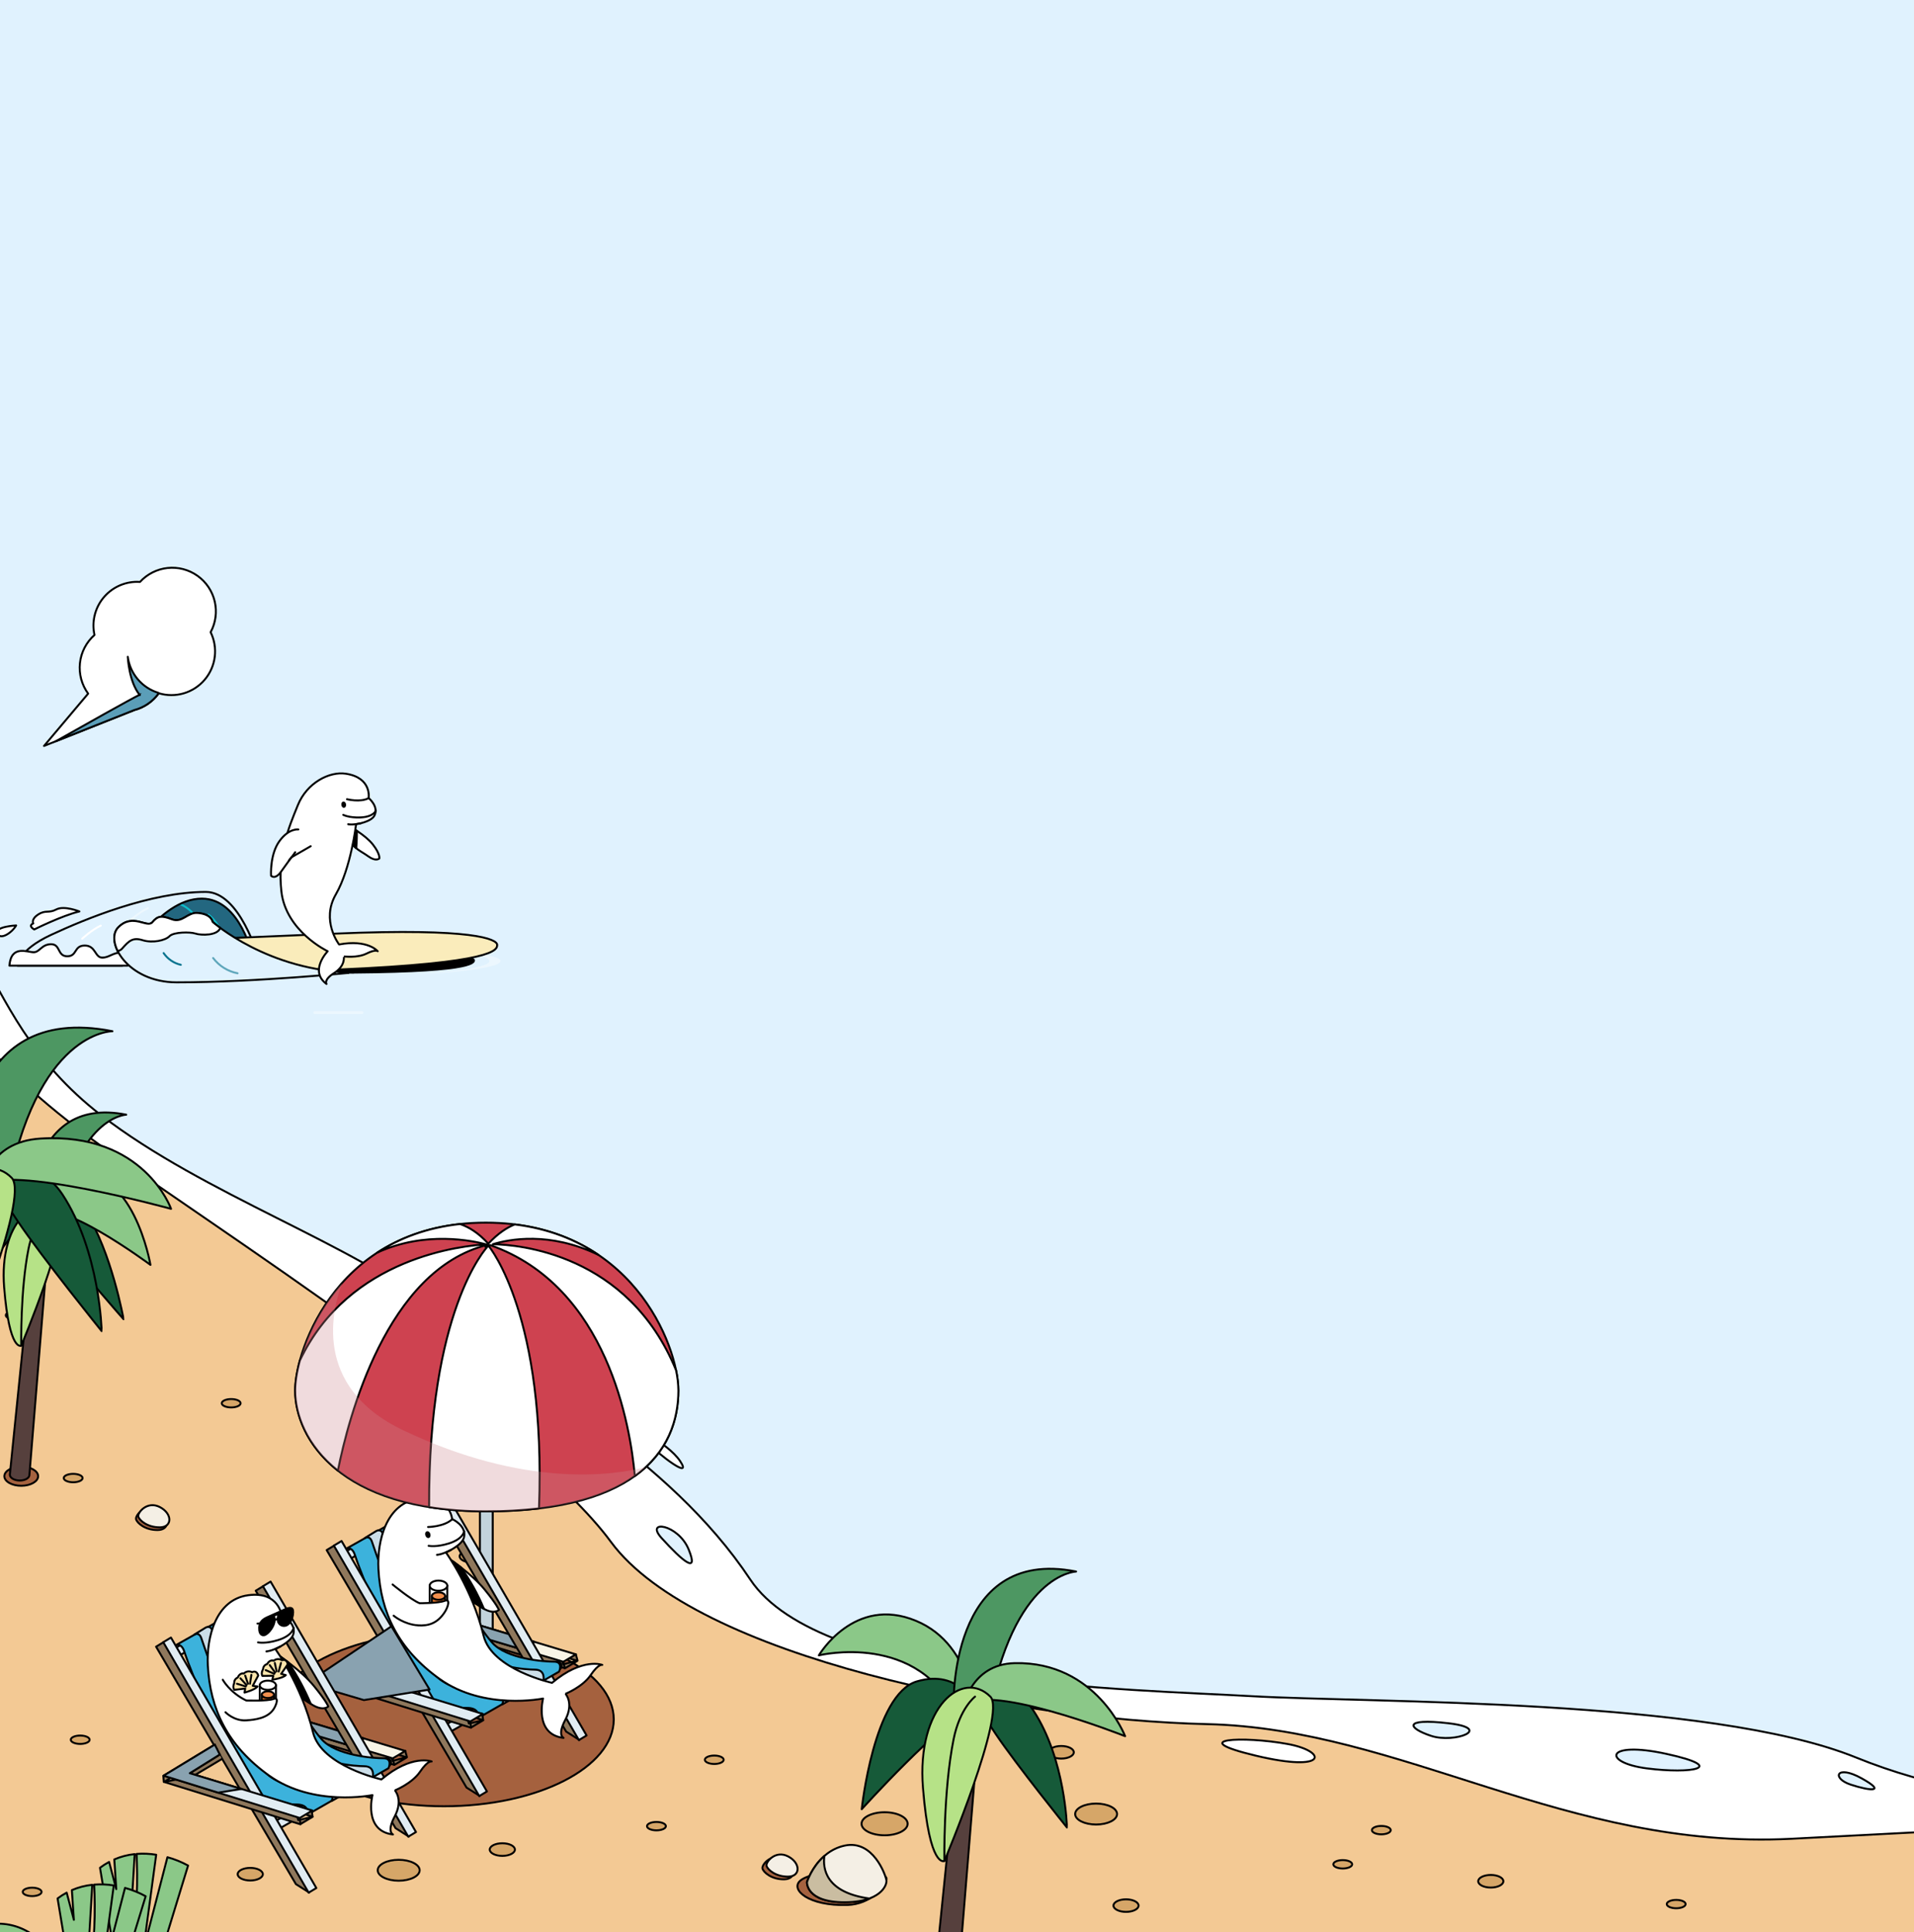 <svg width="1958" height="1976" viewBox="0 0 1958 1976" fill="none" xmlns="http://www.w3.org/2000/svg">
<rect x="0" y="0" width="1958" height="1976" fill="#333333" stroke="none"/>
<g clip-path="url(#clip0_2973_1223)">
<rect width="1958" height="1976" fill="#8BC888"/>
<path fill-rule="evenodd" clip-rule="evenodd" d="M-1548.22 136H4733.14L4526 1978H-1317L-1548.22 136Z" fill="#F3C994"/>
<path fill-rule="evenodd" clip-rule="evenodd" d="M904.922 1853.53C917.944 1853.53 928.5 1858.81 928.5 1865.33C928.5 1871.85 917.944 1877.12 904.922 1877.12C891.9 1877.12 881.344 1871.84 881.344 1865.33C881.344 1858.82 891.9 1853.53 904.922 1853.53ZM1085.62 1785.78C1092.74 1785.78 1098.5 1788.66 1098.5 1792.22C1098.5 1795.78 1092.74 1798.66 1085.62 1798.66C1078.5 1798.66 1072.75 1795.77 1072.75 1792.22C1072.75 1788.67 1078.51 1785.78 1085.62 1785.78H1085.62ZM2103.59 1912.69C2115.43 1912.69 2125.03 1917.5 2125.03 1923.44C2125.03 1929.38 2115.43 1934.19 2103.59 1934.19C2091.75 1934.19 2082.16 1929.37 2082.16 1923.44C2082.16 1917.51 2091.75 1912.69 2103.59 1912.69H2103.59ZM-68.578 1771.78C-63.254 1771.78 -58.937 1773.71 -58.937 1776.09C-58.937 1778.47 -63.253 1780.41 -68.578 1780.41C-73.903 1780.41 -78.219 1778.48 -78.219 1776.09C-78.219 1773.7 -73.9 1771.78 -68.578 1771.78ZM483.094 1585.34C490.204 1585.34 495.969 1588.21 495.969 1591.75C495.969 1595.29 490.204 1598.16 483.094 1598.16C475.984 1598.16 470.219 1595.29 470.219 1591.75C470.219 1588.21 475.983 1585.34 483.094 1585.34ZM-99.5 1289.94C-94.184 1289.94 -89.875 1291.85 -89.875 1294.22C-89.875 1296.59 -94.184 1298.5 -99.5 1298.5C-104.816 1298.5 -109.125 1296.58 -109.125 1294.22C-109.125 1291.86 -104.816 1289.94 -99.5 1289.94ZM-58.375 1641.06C-45.362 1641.06 -34.813 1646.34 -34.813 1652.86C-34.813 1659.38 -45.362 1664.66 -58.375 1664.66C-71.388 1664.66 -81.937 1659.37 -81.937 1652.86C-81.937 1646.35 -71.388 1641.06 -58.375 1641.06ZM1151.91 1942.59C1159 1942.59 1164.75 1945.47 1164.75 1949.02C1164.75 1952.57 1159 1955.44 1151.91 1955.44C1144.82 1955.44 1139.06 1952.56 1139.06 1949.02C1139.06 1945.48 1144.81 1942.59 1151.91 1942.59ZM32.891 1930.69C38.215 1930.69 42.532 1932.62 42.532 1935C42.532 1937.38 38.216 1939.31 32.891 1939.31C27.566 1939.31 23.25 1937.38 23.25 1935C23.25 1932.62 27.566 1930.69 32.891 1930.69ZM3449.97 1794.78C3455.3 1794.78 3459.62 1796.71 3459.62 1799.09C3459.62 1801.47 3455.3 1803.41 3449.97 1803.41C3444.64 1803.41 3440.31 1801.48 3440.31 1799.09C3440.31 1796.7 3444.64 1794.78 3449.97 1794.78ZM730.688 1795.56C736.003 1795.56 740.313 1797.49 740.313 1799.86C740.313 1802.23 736.003 1804.16 730.688 1804.16C725.373 1804.16 721.062 1802.23 721.062 1799.86C721.062 1797.49 725.372 1795.56 730.688 1795.56ZM82.047 1775.09C87.371 1775.09 91.688 1777.01 91.688 1779.38C91.688 1781.75 87.372 1783.66 82.047 1783.66C76.722 1783.66 72.406 1781.74 72.406 1779.38C72.406 1777.02 76.723 1775.09 82.047 1775.09ZM-51.153 1511.63C-45.837 1511.63 -41.528 1513.54 -41.528 1515.91C-41.528 1518.28 -45.837 1520.19 -51.153 1520.19C-56.469 1520.19 -60.778 1518.27 -60.778 1515.91C-60.778 1513.55 -56.472 1511.63 -51.156 1511.63H-51.153ZM2885.77 1813.47C2892.88 1813.47 2898.66 1816.35 2898.66 1819.91C2898.66 1823.47 2892.88 1826.34 2885.77 1826.34C2878.66 1826.34 2872.88 1823.46 2872.88 1819.91C2872.88 1816.36 2878.65 1813.47 2885.77 1813.47ZM407.844 1902.16C419.683 1902.16 429.281 1906.95 429.281 1912.86C429.281 1918.77 419.681 1923.56 407.844 1923.56C396.007 1923.56 386.406 1918.77 386.406 1912.86C386.406 1906.95 396 1902.16 407.844 1902.16ZM256 1910.44C263.111 1910.44 268.875 1913.33 268.875 1916.89C268.875 1920.45 263.111 1923.34 256 1923.34C248.889 1923.34 243.125 1920.45 243.125 1916.89C243.125 1913.33 248.889 1910.44 256 1910.44ZM1121.31 1844.66C1133.15 1844.66 1142.75 1849.46 1142.75 1855.37C1142.75 1861.28 1133.15 1866.09 1121.31 1866.09C1109.47 1866.09 1099.87 1861.29 1099.87 1855.37C1099.87 1849.45 1109.47 1844.66 1121.31 1844.66ZM671.531 1863.47C676.864 1863.47 681.187 1865.39 681.187 1867.77C681.187 1870.15 676.864 1872.06 671.531 1872.06C666.198 1872.06 661.875 1870.14 661.875 1867.77C661.875 1865.4 666.2 1863.47 671.531 1863.47ZM1413.08 1867.56C1418.4 1867.56 1422.72 1869.48 1422.72 1871.84C1422.72 1874.2 1418.4 1876.13 1413.08 1876.13C1407.76 1876.13 1403.44 1874.21 1403.44 1871.84C1403.44 1869.47 1407.75 1867.56 1413.08 1867.56ZM2722.95 1934.44C2734.8 1934.44 2744.41 1939.25 2744.41 1945.19C2744.41 1951.13 2734.8 1955.94 2722.95 1955.94C2711.1 1955.94 2701.5 1951.12 2701.5 1945.19C2701.5 1939.26 2711.1 1934.44 2722.95 1934.44ZM1714.73 1943.19C1720.06 1943.19 1724.37 1945.1 1724.37 1947.47C1724.37 1949.84 1720.06 1951.75 1714.73 1951.75C1709.4 1951.75 1705.09 1949.83 1705.09 1947.47C1705.09 1945.11 1709.41 1943.19 1714.73 1943.19ZM15.578 1340.94C20.902 1340.94 25.219 1342.87 25.219 1345.25C25.219 1347.63 20.903 1349.56 15.578 1349.56C10.253 1349.56 5.937 1347.63 5.937 1345.25C5.937 1342.87 10.254 1340.94 15.578 1340.94ZM22.109 1218.62C30.902 1218.62 38.031 1222.3 38.031 1226.84C38.031 1231.38 30.902 1235.06 22.109 1235.06C13.316 1235.06 6.187 1231.38 6.187 1226.84C6.187 1222.3 13.316 1218.62 22.109 1218.62ZM1525.05 1917.66C1532.15 1917.66 1537.91 1920.55 1537.91 1924.11C1537.91 1927.67 1532.15 1930.56 1525.05 1930.56C1517.95 1930.56 1512.19 1927.67 1512.19 1924.11C1512.19 1920.55 1517.94 1917.66 1525.05 1917.66ZM513.875 1885.25C520.986 1885.25 526.75 1888.14 526.75 1891.7C526.75 1895.26 520.986 1898.16 513.875 1898.16C506.764 1898.16 501 1895.27 501 1891.7C501 1888.13 506.764 1885.25 513.875 1885.25ZM554.25 1747.66C561.361 1747.66 567.125 1750.54 567.125 1754.09C567.125 1757.64 561.361 1760.53 554.25 1760.53C547.139 1760.53 541.375 1757.65 541.375 1754.09C541.375 1750.53 547.139 1747.66 554.25 1747.66ZM2788.81 1883.87C2794.13 1883.87 2798.44 1885.79 2798.44 1888.16C2798.44 1890.53 2794.13 1892.44 2788.81 1892.44C2783.49 1892.44 2779.19 1890.52 2779.19 1888.16C2779.19 1885.8 2783.5 1883.87 2788.81 1883.87ZM2437.53 1931.03C2442.86 1931.03 2447.19 1932.96 2447.19 1935.33C2447.19 1937.7 2442.86 1939.62 2437.53 1939.62C2432.2 1939.62 2427.87 1937.7 2427.87 1935.33C2427.87 1932.96 2432.2 1931.03 2437.53 1931.03ZM1373.61 1902.47C1378.93 1902.47 1383.25 1904.39 1383.25 1906.77C1383.25 1909.15 1378.93 1911.06 1373.61 1911.06C1368.29 1911.06 1363.97 1909.14 1363.97 1906.77C1363.97 1904.4 1368.28 1902.47 1373.61 1902.47ZM-115.078 1893.12C-109.754 1893.12 -105.437 1895.04 -105.437 1897.41C-105.437 1899.78 -109.754 1901.69 -115.078 1901.69C-120.402 1901.69 -124.719 1899.77 -124.719 1897.41C-124.719 1895.05 -120.4 1893.12 -115.078 1893.12ZM74.859 1507.44C80.183 1507.44 84.5 1509.36 84.5 1511.73C84.5 1514.1 80.184 1516.03 74.859 1516.03C69.534 1516.03 65.218 1514.11 65.218 1511.73C65.218 1509.35 69.535 1507.44 74.859 1507.44ZM-343.375 1058.06C-330.362 1058.06 -319.813 1063.34 -319.813 1069.86C-319.813 1076.38 -330.362 1081.66 -343.375 1081.66C-356.388 1081.66 -366.937 1076.37 -366.937 1069.86C-366.937 1063.35 -356.388 1058.06 -343.375 1058.06ZM236.5 1430.94C241.816 1430.94 246.125 1432.85 246.125 1435.22C246.125 1437.59 241.816 1439.5 236.5 1439.5C231.184 1439.5 226.875 1437.58 226.875 1435.22C226.875 1432.86 231.184 1430.94 236.5 1430.94ZM-179.688 1150.66C-167.848 1150.66 -158.25 1155.46 -158.25 1161.37C-158.25 1167.28 -167.85 1172.09 -179.688 1172.09C-191.526 1172.09 -201.125 1167.29 -201.125 1161.37C-201.125 1155.45 -191.527 1150.66 -179.688 1150.66ZM-226.312 988.56C-220.997 988.56 -216.687 990.483 -216.687 992.86C-216.687 995.237 -220.997 997.16 -226.312 997.16C-231.627 997.16 -235.938 995.236 -235.938 992.86C-235.938 990.484 -231.628 988.563 -226.312 988.563V988.56ZM-538.312 970.56C-532.997 970.56 -528.688 972.484 -528.688 974.86C-528.688 977.236 -532.997 979.16 -538.312 979.16C-543.627 979.16 -547.937 977.236 -547.937 974.86C-547.937 972.484 -543.628 970.562 -538.312 970.562V970.56ZM-320.469 1696.03C-315.136 1696.03 -310.813 1697.96 -310.813 1700.33C-310.813 1702.7 -315.136 1704.62 -320.469 1704.62C-325.802 1704.62 -330.125 1702.7 -330.125 1700.33C-330.125 1697.96 -325.8 1696.03 -320.469 1696.03V1696.03ZM-378.688 1206.66C-366.848 1206.66 -357.25 1211.46 -357.25 1217.37C-357.25 1223.28 -366.85 1228.09 -378.688 1228.09C-390.526 1228.09 -400.125 1223.29 -400.125 1217.37C-400.125 1211.45 -390.527 1206.66 -378.688 1206.66V1206.66ZM-220.5 1338.94C-215.184 1338.94 -210.875 1340.85 -210.875 1343.22C-210.875 1345.59 -215.184 1347.5 -220.5 1347.5C-225.816 1347.5 -230.125 1345.58 -230.125 1343.22C-230.125 1340.86 -225.816 1338.94 -220.5 1338.94ZM3603.31 1811.66C3615.15 1811.66 3624.75 1816.46 3624.75 1822.38C3624.75 1828.3 3615.15 1833.09 3603.31 1833.09C3591.47 1833.09 3581.87 1828.29 3581.87 1822.38C3581.87 1816.47 3591.47 1811.66 3603.31 1811.66ZM3324.53 1840.03C3329.86 1840.03 3334.19 1841.96 3334.19 1844.33C3334.19 1846.7 3329.86 1848.62 3324.53 1848.62C3319.2 1848.62 3314.88 1846.7 3314.88 1844.33C3314.88 1841.96 3319.2 1840.03 3324.53 1840.03ZM-760.688 1187.66C-748.848 1187.66 -739.25 1192.46 -739.25 1198.38C-739.25 1204.3 -748.85 1209.09 -760.688 1209.09C-772.526 1209.09 -782.125 1204.29 -782.125 1198.38C-782.125 1192.47 -772.527 1187.66 -760.688 1187.66ZM-977.5 1348.94C-972.184 1348.94 -967.875 1350.85 -967.875 1353.22C-967.875 1355.59 -972.184 1357.5 -977.5 1357.5C-982.816 1357.5 -987.125 1355.58 -987.125 1353.22C-987.125 1350.86 -982.816 1348.94 -977.5 1348.94ZM-1099.38 1186.06C-1086.36 1186.06 -1075.81 1191.34 -1075.81 1197.86C-1075.81 1204.38 -1086.36 1209.66 -1099.38 1209.66C-1112.4 1209.66 -1122.94 1204.37 -1122.94 1197.86C-1122.94 1191.35 -1112.39 1186.06 -1099.38 1186.06ZM-1054.5 870.938C-1049.18 870.938 -1044.87 872.854 -1044.87 875.219C-1044.87 877.584 -1049.18 879.5 -1054.5 879.5C-1059.82 879.5 -1064.13 877.583 -1064.13 875.219C-1064.13 872.855 -1059.82 870.938 -1054.5 870.938ZM-755.5 984.938C-750.184 984.938 -745.875 986.854 -745.875 989.219C-745.875 991.584 -750.184 993.5 -755.5 993.5C-760.816 993.5 -765.125 991.583 -765.125 989.219C-765.125 986.855 -760.816 984.938 -755.5 984.938ZM-1069.5 959.938C-1064.18 959.938 -1059.87 961.854 -1059.87 964.219C-1059.87 966.584 -1064.18 968.5 -1069.5 968.5C-1074.82 968.5 -1079.13 966.583 -1079.13 964.219C-1079.13 961.855 -1074.82 959.938 -1069.5 959.938ZM-682.578 1571.78C-677.254 1571.78 -672.938 1573.71 -672.938 1576.09C-672.938 1578.47 -677.254 1580.41 -682.578 1580.41C-687.902 1580.41 -692.219 1578.48 -692.219 1576.09C-692.219 1573.7 -687.9 1571.78 -682.578 1571.78ZM-1172.38 1651.06C-1159.36 1651.06 -1148.81 1656.34 -1148.81 1662.86C-1148.81 1669.38 -1159.36 1674.66 -1172.38 1674.66C-1185.4 1674.66 -1195.94 1669.37 -1195.94 1662.86C-1195.94 1656.35 -1185.39 1651.06 -1172.38 1651.06H-1172.38ZM-798.154 1388.62C-792.839 1388.62 -788.529 1390.54 -788.529 1392.91C-788.529 1395.28 -792.839 1397.19 -798.154 1397.19C-803.469 1397.19 -807.779 1395.27 -807.779 1392.91C-807.779 1390.55 -803.472 1388.62 -798.156 1388.62H-798.154ZM-845.686 1670.66C-833.846 1670.66 -824.248 1675.46 -824.248 1681.37C-824.248 1687.28 -833.848 1692.09 -845.686 1692.09C-857.524 1692.09 -867.123 1687.29 -867.123 1681.37C-867.123 1675.45 -857.527 1670.66 -845.688 1670.66H-845.686ZM-589.498 1743.94C-584.182 1743.94 -579.873 1745.85 -579.873 1748.22C-579.873 1750.59 -584.182 1752.5 -589.498 1752.5C-594.814 1752.5 -599.123 1750.58 -599.123 1748.22C-599.123 1745.86 -594.816 1743.94 -589.5 1743.94H-589.498ZM-1008.5 1528.94C-1003.18 1528.94 -998.873 1530.85 -998.873 1533.22C-998.873 1535.59 -1003.17 1537.5 -1008.5 1537.5C-1013.82 1537.5 -1018.12 1535.58 -1018.12 1533.22C-1018.12 1530.86 -1013.82 1528.94 -1008.5 1528.94H-1008.5ZM-1123.5 1381.94C-1118.18 1381.94 -1113.88 1383.85 -1113.88 1386.22C-1113.88 1388.59 -1118.18 1390.5 -1123.5 1390.5C-1128.82 1390.5 -1133.12 1388.58 -1133.12 1386.22C-1133.12 1383.86 -1128.82 1381.94 -1123.5 1381.94H-1123.5ZM-902.498 1137.94C-897.182 1137.94 -892.873 1139.85 -892.873 1142.22C-892.873 1144.59 -897.182 1146.5 -902.498 1146.5C-907.814 1146.5 -912.123 1144.58 -912.123 1142.22C-912.123 1139.86 -907.816 1137.94 -902.5 1137.94H-902.498ZM-991.498 1845.94C-986.182 1845.94 -981.873 1847.85 -981.873 1850.22C-981.873 1852.59 -986.182 1854.5 -991.498 1854.5C-996.814 1854.5 -1001.12 1852.58 -1001.12 1850.22C-1001.12 1847.86 -996.816 1845.94 -991.5 1845.94H-991.498ZM-614.498 1353.94C-609.182 1353.94 -604.873 1355.85 -604.873 1358.22C-604.873 1360.59 -609.182 1362.5 -614.498 1362.5C-619.814 1362.5 -624.123 1360.58 -624.123 1358.22C-624.123 1355.86 -619.816 1353.94 -614.5 1353.94H-614.498ZM3882.31 1835.66C3894.15 1835.66 3903.75 1840.46 3903.75 1846.38C3903.75 1852.3 3894.15 1857.09 3882.31 1857.09C3870.47 1857.09 3860.88 1852.29 3860.88 1846.38C3860.88 1840.47 3870.47 1835.66 3882.31 1835.66H3882.31ZM3845.97 1663.78C3851.3 1663.78 3855.63 1665.71 3855.63 1668.09C3855.63 1670.47 3851.3 1672.41 3845.97 1672.41C3840.64 1672.41 3836.31 1670.48 3836.31 1668.09C3836.31 1665.7 3840.64 1663.78 3845.97 1663.78H3845.97ZM3779.95 1899.44C3791.8 1899.44 3801.41 1904.25 3801.41 1910.19C3801.41 1916.13 3791.8 1920.94 3779.95 1920.94C3768.1 1920.94 3758.5 1916.12 3758.5 1910.19C3758.5 1904.26 3768.1 1899.44 3779.95 1899.44H3779.95ZM4122.77 1892.47C4129.88 1892.47 4135.66 1895.35 4135.66 1898.91C4135.66 1902.47 4129.88 1905.34 4122.77 1905.34C4115.66 1905.34 4109.87 1902.46 4109.87 1898.91C4109.87 1895.36 4115.65 1892.47 4122.77 1892.47H4122.77ZM3774.31 1742.66C3786.15 1742.66 3795.75 1747.46 3795.75 1753.38C3795.75 1759.3 3786.15 1764.09 3774.31 1764.09C3762.47 1764.09 3752.88 1759.29 3752.88 1753.38C3752.88 1747.47 3762.47 1742.66 3774.31 1742.66H3774.31ZM4411.73 1585.19C4417.06 1585.19 4421.38 1587.1 4421.38 1589.47C4421.38 1591.84 4417.06 1593.75 4411.73 1593.75C4406.4 1593.75 4402.09 1591.83 4402.09 1589.47C4402.09 1587.11 4406.41 1585.19 4411.73 1585.19H4411.73ZM4400.59 1470.69C4412.43 1470.69 4422.03 1475.5 4422.03 1481.44C4422.03 1487.38 4412.43 1492.19 4400.59 1492.19C4388.75 1492.19 4379.16 1487.37 4379.16 1481.44C4379.16 1475.51 4388.75 1470.69 4400.59 1470.69H4400.59ZM4418.95 1810.44C4430.8 1810.44 4440.41 1815.25 4440.41 1821.19C4440.41 1827.13 4430.8 1831.94 4418.95 1831.94C4407.1 1831.94 4397.5 1827.12 4397.5 1821.19C4397.5 1815.26 4407.1 1810.44 4418.95 1810.44H4418.95ZM4355.77 1733.47C4362.88 1733.47 4368.66 1736.35 4368.66 1739.91C4368.66 1743.47 4362.88 1746.34 4355.77 1746.34C4348.66 1746.34 4342.88 1743.46 4342.88 1739.91C4342.88 1736.36 4348.65 1733.47 4355.77 1733.47H4355.77ZM4335.77 1878.47C4342.88 1878.47 4348.66 1881.35 4348.66 1884.91C4348.66 1888.47 4342.88 1891.34 4335.77 1891.34C4328.66 1891.34 4322.88 1888.46 4322.88 1884.91C4322.88 1881.36 4328.65 1878.47 4335.77 1878.47H4335.77ZM4272.77 1468.47C4279.88 1468.47 4285.66 1471.35 4285.66 1474.91C4285.66 1478.47 4279.88 1481.34 4272.77 1481.34C4265.66 1481.34 4259.87 1478.46 4259.87 1474.91C4259.87 1471.36 4265.65 1468.47 4272.77 1468.47H4272.77ZM4456.77 1306.47C4463.88 1306.47 4469.66 1309.35 4469.66 1312.91C4469.66 1316.47 4463.88 1319.34 4456.77 1319.34C4449.66 1319.34 4443.87 1316.46 4443.87 1312.91C4443.87 1309.36 4449.65 1306.47 4456.77 1306.47H4456.77ZM-1153.69 737.656C-1141.85 737.656 -1132.25 742.456 -1132.25 748.375C-1132.25 754.294 -1141.85 759.094 -1153.69 759.094C-1165.53 759.094 -1175.12 754.294 -1175.12 748.375C-1175.12 742.456 -1165.53 737.656 -1153.69 737.656ZM-546.375 1147.06C-533.362 1147.06 -522.813 1152.34 -522.813 1158.86C-522.813 1165.38 -533.362 1170.66 -546.375 1170.66C-559.388 1170.66 -569.938 1165.37 -569.938 1158.86C-569.938 1152.35 -559.388 1147.06 -546.375 1147.06V1147.06ZM-1164.37 932.056C-1151.36 932.056 -1140.81 937.337 -1140.81 943.856C-1140.81 950.375 -1151.36 955.656 -1164.37 955.656C-1177.38 955.656 -1187.94 950.375 -1187.94 943.856C-1187.94 937.337 -1177.39 932.063 -1164.37 932.063V932.056Z" fill="#D6A668" stroke="black" stroke-width="2" stroke-linecap="round" stroke-linejoin="round"/>
<path fill-rule="evenodd" clip-rule="evenodd" d="M4561 1088C4276.87 1513.25 3738.13 1587.98 3405.3 1655.36C3062.27 1724.81 2726.38 1807.25 2684.46 1821.6C2601.87 1849.86 2514.31 1882.09 2410.28 1867.77C2306.25 1853.45 2061.56 1869.06 1832.38 1880.69C1603.2 1892.32 1433.89 1768 1235.1 1763.42C1036.31 1758.84 711.447 1694.79 624.887 1576.9C538.327 1459.01 211.224 1250.13 102.938 1171.73C-25.7 1078.61 -45.051 1026.48 -95.179 943.469C-143.987 862.651 -777.32 827.737 -915 757C-1383.3 516.4 -1631 -137 -1631 -137L4341.83 -231C4341.83 -231 4845.13 662.75 4561 1088ZM2527.52 1823.44C2495.57 1824.64 2466.57 1842.06 2508.14 1839.14C2549.71 1836.22 2559.48 1822.25 2527.52 1823.44ZM3719.52 1557.44C3687.57 1558.64 3658.57 1576.06 3700.14 1573.14C3741.71 1570.22 3751.48 1556.25 3719.52 1557.44ZM4468.82 1154.2C4442.09 1171.76 4426.3 1201.67 4460.35 1177.66C4494.4 1153.65 4495.55 1136.64 4468.82 1154.2ZM1317.26 1783.74C1358.07 1791.19 1358.92 1813.35 1284.95 1795.74C1210.98 1778.13 1271.99 1775.47 1317.26 1783.74ZM2036.4 1880.69C2060.05 1880.56 2040.77 1894.1 2015.17 1891.77C1989.57 1889.44 2012.75 1880.82 2036.4 1880.69Z" fill="white" stroke="black" stroke-width="2" stroke-linecap="round" stroke-linejoin="round"/>
<path fill-rule="evenodd" clip-rule="evenodd" d="M4102 1439C3931.6 1520.67 3161.42 1601.6 2822.94 1743.11C2731.54 1781.32 2484.51 1802.25 2352.12 1826.21C2219.73 1850.17 2048.81 1858.45 1898.85 1797.59C1748.89 1736.73 1401.58 1741.75 1280.33 1734.8C1159.08 1727.85 839.273 1723.6 767.53 1615.52C683.211 1488.49 537.061 1415.56 444.219 1339.36C363.407 1273.03 209.024 1222.1 103.36 1140.58C-40.806 1029.35 1.685 894.2 -176 860C-503.036 797.058 -677.994 801.181 -846 742C-1263.31 595 -1554.67 -22 -1554.67 -22L5161 -72C5161 -72 4626.34 1187.7 4102 1439ZM695.8 1494.47C683.207 1475.39 639.265 1453.15 657.892 1471.67C676.519 1490.19 708.393 1513.56 695.8 1494.47ZM2171.18 1805.9C2111.15 1796.82 2066.2 1808.9 2110.26 1818.83C2154.32 1828.76 2199.65 1810.21 2171.18 1805.9ZM2752.78 1733.88C2733.21 1735.81 2714.75 1750.94 2742.62 1749.57C2770.49 1748.2 2772.34 1731.94 2752.78 1733.88ZM4053.47 1424.69C3992.78 1426.63 3950.76 1446.65 3995.89 1448.44C4041.02 1450.23 4082.24 1423.77 4053.47 1424.69ZM-203 870.839C-180.865 888.064 -202.032 884.448 -232.791 874.573C-257.7 866.577 -225.139 853.614 -203 870.839ZM555.65 1451.32C586.987 1479.65 569.663 1481.67 546.419 1464.25C523.175 1446.83 512.514 1412.33 555.65 1451.32ZM704.494 1584.76C715.084 1610.73 698.542 1597.04 676.813 1573.13C659.22 1553.78 693.9 1558.79 704.494 1584.76ZM1481.58 1762.5C1528.61 1767.93 1487.94 1783.3 1464.04 1775.43C1440.14 1767.56 1434.56 1757.08 1481.58 1762.5ZM1704.99 1793.9C1768.47 1807.81 1730.35 1814.59 1684.68 1808.67C1639.01 1802.75 1641.51 1779.98 1704.99 1793.9ZM1904.39 1818.83C1930.38 1833.26 1913.29 1831.85 1893.31 1825.29C1873.33 1818.73 1878.4 1804.39 1904.39 1818.83ZM3143.27 1656.31C3172.23 1651.11 3143.65 1691.35 3101.73 1694.17C3059.81 1696.99 3082.87 1667.17 3143.27 1656.31Z" fill="#E0F2FE" stroke="black" stroke-width="2" stroke-linecap="round" stroke-linejoin="round"/>
<path fill-rule="evenodd" clip-rule="evenodd" d="M75.711 956.12C75.711 956.12 163.083 915 205.087 915C253.087 915 262 984 262 984H74L75.711 956.12Z" fill="#236780" stroke="black" stroke-width="2" stroke-linecap="round" stroke-linejoin="round"/>
<path d="M213.345 935.561C213.345 935.561 225.474 943.804 231.717 966.213" stroke="#0DBDCA" stroke-width="2" stroke-linecap="round"/>
<path d="M188.21 947.512C188.21 947.512 196.887 953.261 201.355 968.89" stroke="#0DBDCA" stroke-width="2" stroke-linecap="round"/>
<path d="M168.953 945.04C168.953 945.04 176.632 947.479 183.288 958.155" stroke="#0DBDCA" stroke-width="2" stroke-linecap="round"/>
<path d="M177.56 923.225C177.56 923.225 193.091 922.939 206.46 946.525" stroke="#0DBDCA" stroke-width="2" stroke-linecap="round"/>
<path fill-rule="evenodd" clip-rule="evenodd" d="M258.764 979.421C258.764 979.421 246.311 919.113 206.464 919.113C161.781 919.113 125.264 987.645 125.264 987.645H17.905C17.905 987.645 17.817 972.135 52.314 956.12C87.421 939.82 153.932 912.259 210.592 912.259C245.542 912.259 264.269 979.421 264.269 979.421H258.769H258.764Z" fill="#E0F2FE" stroke="black" stroke-width="2" stroke-linecap="round" stroke-linejoin="round"/>
<path d="M84.094 960.061C84.094 960.061 93.843 950.967 103.113 946.697" stroke="white" stroke-width="2" stroke-linecap="round"/>
<path opacity="0.43" d="M132.266 942.242C132.266 942.242 142.015 933.148 151.284 928.879" stroke="white" stroke-width="2" stroke-linecap="round"/>
<path fill-rule="evenodd" clip-rule="evenodd" d="M9.647 987.645H130.765C130.765 987.645 138.413 973.939 126.636 973.939C114.859 973.939 112.327 979.421 104.615 979.421C96.903 979.421 98.066 967.085 86.722 967.085C75.378 967.085 79.191 978.051 68.83 978.051C58.469 978.051 62.045 965.715 52.314 965.715C42.583 965.715 40.601 973.939 34.422 973.939C28.243 973.939 11.278 965.965 9.647 987.645Z" fill="white" stroke="black" stroke-width="2" stroke-linecap="round" stroke-linejoin="round"/>
<path opacity="0.4" fill-rule="evenodd" clip-rule="evenodd" d="M321.688 1034.25H370.625C370.89 1034.25 371.145 1034.36 371.332 1034.54C371.52 1034.73 371.625 1034.98 371.625 1035.25V1036C371.625 1036.27 371.52 1036.52 371.332 1036.71C371.145 1036.89 370.89 1037 370.625 1037H321.688C321.423 1037 321.168 1036.89 320.981 1036.71C320.793 1036.52 320.688 1036.27 320.688 1036V1035.25C320.688 1034.98 320.793 1034.73 320.981 1034.54C321.168 1034.36 321.423 1034.25 321.688 1034.25ZM448.559 972.568C448.559 972.568 518.025 974.903 511.581 984.082C505.137 993.261 418.418 997.24 418.418 997.24C418.418 997.24 500.294 992.24 500.618 983.259C500.942 974.278 448.559 972.568 448.559 972.568Z" fill="white"/>
<path fill-rule="evenodd" clip-rule="evenodd" d="M35.036 950.638C35.036 950.638 63.054 936.622 81.216 932.224C81.216 932.224 65.579 925.945 57.616 930.178C49.653 934.411 46.795 930.356 39.143 935.293C31.491 940.23 34.01 944.5 34.01 944.5C34.01 944.5 28.082 946.514 35.036 950.638Z" fill="white" stroke="black" stroke-width="2" stroke-linecap="round" stroke-linejoin="round"/>
<path fill-rule="evenodd" clip-rule="evenodd" d="M16.529 946.526C16.529 946.526 -5.707 947.639 -2.74 954.75C0.227 961.861 12.088 954.206 16.529 946.526Z" fill="white" stroke="black" stroke-width="2" stroke-linecap="round" stroke-linejoin="round"/>
<path fill-rule="evenodd" clip-rule="evenodd" d="M198.554 968.461H335.961C465.477 968.461 485.861 978.037 485.861 982.161C485.861 986.285 481.879 995.861 335.961 995.861H198.554C164.012 995.861 151.789 988.837 151.41 982.155C151.011 975.149 166.585 968.461 198.554 968.461Z" fill="black"/>
<path fill-rule="evenodd" clip-rule="evenodd" d="M192.22 961.313L343.085 954.887C485.285 948.83 508.313 960.739 508.593 966.287C508.873 971.835 505.148 984.88 344.941 991.703L194.076 998.129C153.027 999.878 144.115 991.913 142.846 983.539C141.355 973.7 155 962.9 192.22 961.313Z" fill="#FAECBB" stroke="black" stroke-width="2" stroke-linecap="round" stroke-linejoin="round"/>
<path fill-rule="evenodd" clip-rule="evenodd" d="M217.474 942.862C217.474 942.862 274.342 993.637 361.615 994.578C361.971 994.578 262.292 1004.73 180.67 1004.73C130.384 1004.73 106.533 962.882 121.13 948.345C135.968 933.569 150.51 949.592 155.877 943.219C161.244 936.846 165.09 936.101 175.793 940.226C186.496 944.351 191.693 932.995 202.023 933.761C216.48 934.832 217.474 942.862 217.474 942.862Z" fill="#E0F2FE" stroke="black" stroke-width="2" stroke-linecap="round" stroke-linejoin="round"/>
<path d="M167.387 974.8C171.526 980.876 177.812 985.161 184.98 986.794" stroke="#07738E" stroke-width="2" stroke-linecap="round"/>
<path opacity="0.6" d="M218.021 979.836C224.14 987.95 233.045 993.514 243.021 995.455" stroke="#07738E" stroke-width="2" stroke-linecap="round"/>
<path fill-rule="evenodd" clip-rule="evenodd" d="M199.581 954.75C194.732 953.126 177.672 953.08 173.431 957.491C169.19 961.902 156.077 964.775 145.904 961.603C135.731 958.431 131.758 962.503 125.259 969.827C124.054 971.378 122.295 972.402 120.352 972.685C115.591 963.161 115.635 953.817 121.13 948.345C135.968 933.569 150.51 949.592 155.877 943.219C161.244 936.846 165.09 936.101 175.793 940.226C186.496 944.351 191.693 932.995 202.023 933.761C216.48 934.832 217.474 942.861 217.474 942.861C217.474 942.861 220.18 945.277 225.313 949.061C222.729 956.979 205.947 956.881 199.581 954.75Z" fill="white" stroke="black" stroke-width="2" stroke-linecap="round" stroke-linejoin="round"/>
<path fill-rule="evenodd" clip-rule="evenodd" d="M357.448 845.169C357.448 845.169 373.748 853.902 381.437 863.738C389.126 873.574 388.056 878.018 388.056 878.018C388.056 878.018 384.603 881.518 376.831 875.892C369.247 870.407 362.417 868.414 356.943 858.361C356.943 858.361 350.387 844.286 357.448 845.169Z" fill="white" stroke="black" stroke-width="2" stroke-linecap="round" stroke-linejoin="round"/>
<path fill-rule="evenodd" clip-rule="evenodd" d="M364.43 867.538C361.349 865.007 358.803 861.888 356.943 858.361C356.943 858.361 350.387 844.286 357.443 845.169C357.443 845.169 360.777 846.957 365.138 849.821C365.107 853.86 364.961 860.666 364.43 867.538Z" fill="black" stroke="black" stroke-width="2" stroke-linecap="round" stroke-linejoin="round"/>
<path fill-rule="evenodd" clip-rule="evenodd" d="M377.107 816.213C377.107 816.213 380.556 795.413 353.779 791.333C336.757 788.738 313.898 800.822 304.746 823.39C295.594 845.958 283.627 873.401 287.846 911.666C292.363 952.62 335.214 972.909 335.214 972.909C335.214 972.909 315.844 993.009 334.023 1006.4C334.023 1006.4 330.723 1002.29 341.764 995.248C353.873 987.524 351.622 978.168 351.637 978.172C351.652 978.176 365.374 980.047 374.964 975.301C384.554 970.555 386.389 972.909 386.389 972.909C386.389 972.909 376.339 960.509 346.877 965.971C346.877 965.971 328.042 941.558 343.545 914.771C359.048 887.984 364.253 843.002 364.253 843.002C364.253 843.002 379.694 840.802 383.053 834.151C387.763 824.851 377.107 816.213 377.107 816.213Z" fill="white" stroke="black" stroke-width="2" stroke-linecap="round" stroke-linejoin="round"/>
<path fill-rule="evenodd" clip-rule="evenodd" d="M351.594 820.779C352.394 820.924 353.037 822.039 353.037 823.269C353.037 824.499 352.391 825.378 351.594 825.233C350.797 825.088 350.152 823.973 350.152 822.743C350.152 821.513 350.8 820.633 351.594 820.779Z" fill="black" stroke="black" stroke-width="2" stroke-linecap="round" stroke-linejoin="round"/>
<path d="M354.97 817.41C354.97 817.41 368.399 820.852 376.87 816.453" stroke="black" stroke-width="2" stroke-linecap="round" stroke-linejoin="round"/>
<path d="M351.161 833.438C351.161 833.438 357.061 836.559 368.775 836.069C382.224 835.508 384.485 829.132 384.485 829.132" stroke="black" stroke-width="2" stroke-linecap="round" stroke-linejoin="round"/>
<path fill-rule="evenodd" clip-rule="evenodd" d="M356.16 843.007C356.16 843.007 359.9 844.032 369.013 842.05Z" fill="white"/>
<path d="M356.16 843.007C356.16 843.007 359.9 844.032 369.013 842.05" stroke="black" stroke-width="2" stroke-linecap="round" stroke-linejoin="round"/>
<path fill-rule="evenodd" clip-rule="evenodd" d="M305.188 848.367C305.188 848.367 295.474 846.921 285.733 860.45C275.95 874.037 277.278 895.641 277.278 895.641C277.278 895.641 281.228 900.223 287.437 891.653C295.537 880.468 298.066 876.871 298.066 876.871L317.866 865.463" fill="white"/>
<path d="M305.188 848.367C305.188 848.367 295.474 846.921 285.733 860.45C275.95 874.037 277.278 895.641 277.278 895.641C277.278 895.641 281.228 900.223 287.437 891.653C295.537 880.468 298.066 876.871 298.066 876.871L317.866 865.463" stroke="black" stroke-width="2" stroke-linecap="round" stroke-linejoin="round"/>
<path fill-rule="evenodd" clip-rule="evenodd" d="M301.994 871.618C301.994 871.618 298.915 876.152 295.813 879.741Z" fill="white"/>
<path d="M301.994 871.618C301.994 871.618 298.915 876.152 295.813 879.741" stroke="black" stroke-width="2" stroke-linecap="round" stroke-linejoin="round"/>
<path fill-rule="evenodd" clip-rule="evenodd" d="M21.734 1500.03C31.269 1500.03 39 1504.42 39 1509.83C39 1515.24 31.27 1519.63 21.734 1519.63C12.198 1519.63 4.468 1515.24 4.468 1509.83C4.468 1504.42 12.2 1500.03 21.734 1500.03Z" fill="#A5623F" stroke="black" stroke-width="2" stroke-linecap="round" stroke-linejoin="round"/>
<path fill-rule="evenodd" clip-rule="evenodd" d="M51.447 1246.38L30.1 1508.37C30.1 1508.41 30.1 1508.44 30.105 1508.48C30.125 1511.71 25.654 1514.3 20.118 1514.26C14.582 1514.22 10.076 1511.57 10.056 1508.34C10.056 1508.3 10.056 1508.27 10.056 1508.23H10.05L10.058 1508.15C10.064 1508.01 10.078 1507.87 10.101 1507.73L36.701 1246.28H36.713C36.713 1246.24 36.7 1246.2 36.7 1246.15C36.684 1243.93 39.974 1242.16 44.046 1242.18C48.118 1242.2 51.434 1244.03 51.446 1246.25C51.446 1246.3 51.437 1246.34 51.435 1246.38H51.448H51.447Z" fill="#56403D" stroke="black" stroke-width="2" stroke-linecap="round" stroke-linejoin="round"/>
<path fill-rule="evenodd" clip-rule="evenodd" d="M41.536 1236.37C41.536 1236.37 15.447 1214.03 -8.8 1231.7C-58.682 1268.04 -46.259 1349.27 -46.259 1349.27C-46.259 1349.27 13.808 1248.96 41.536 1236.37ZM42.706 1236.37C42.706 1236.37 69.387 1211.86 87.774 1239.88C113.774 1279.5 126.482 1349.18 126.404 1349.27C126.404 1349.27 80.785 1297.94 63.665 1272.84C55.684 1261.28 48.673 1249.08 42.706 1236.37Z" fill="#165A39" stroke="black" stroke-width="2" stroke-linecap="round" stroke-linejoin="round"/>
<path fill-rule="evenodd" clip-rule="evenodd" d="M46.706 1262.05C46.706 1262.05 47.227 1200.55 -1.416 1180.32C-51.908 1159.31 -80.677 1208.5 -80.677 1208.5C-80.677 1208.5 1.282 1188.39 32.552 1259.23L46.706 1262.05Z" fill="#8BC888" stroke="black" stroke-width="2" stroke-linecap="round" stroke-linejoin="round"/>
<path fill-rule="evenodd" clip-rule="evenodd" d="M29.222 1250.93C29.222 1250.93 24.409 1119.19 129.13 1140.08C129.13 1140.08 77.63 1141.39 57.321 1257.08L29.222 1250.93Z" fill="#4D9762" stroke="black" stroke-width="2" stroke-linecap="round" stroke-linejoin="round"/>
<path fill-rule="evenodd" clip-rule="evenodd" d="M42.121 1245.15C42.121 1245.15 31.893 1209.88 72.557 1201.86C136.166 1189.33 153.914 1293.7 153.914 1293.7C153.914 1293.7 54.485 1219.95 42.121 1245.15Z" fill="#8BC888" stroke="black" stroke-width="2" stroke-linecap="round" stroke-linejoin="round"/>
<path fill-rule="evenodd" clip-rule="evenodd" d="M59.195 1242.18C36.747 1219.7 -1.114 1250.11 4.245 1316.69C9.604 1383.27 21.73 1376.3 21.73 1376.3C21.73 1376.3 72.529 1255.54 59.195 1242.18Z" fill="#B6E287" stroke="black" stroke-width="2" stroke-linecap="round" stroke-linejoin="round"/>
<path d="M46.706 1242.18C46.706 1242.18 34.339 1251.49 29.222 1276.95C20.707 1319.34 21.729 1376.3 21.729 1376.3" stroke="black" stroke-width="2" stroke-linecap="round" stroke-linejoin="round"/>
<path fill-rule="evenodd" clip-rule="evenodd" d="M0.511 1210.79L-30.957 1595.44H-30.964C-30.964 1595.5 -30.957 1595.55 -30.956 1595.6C-30.926 1600.34 -37.516 1604.15 -45.678 1604.09C-53.84 1604.03 -60.478 1600.13 -60.509 1595.39C-60.509 1595.34 -60.509 1595.28 -60.504 1595.23H-60.511L-60.5 1595.12C-60.491 1594.91 -60.47 1594.7 -60.436 1594.49L-21.23 1210.65H-21.221C-21.221 1210.58 -21.231 1210.52 -21.232 1210.45C-21.255 1207.19 -16.406 1204.59 -10.403 1204.63C-4.4 1204.67 0.487 1207.34 0.509 1210.6C0.509 1210.66 0.509 1210.73 0.501 1210.79H0.511Z" fill="#56403D" stroke="black" stroke-width="2" stroke-linecap="round" stroke-linejoin="round"/>
<path fill-rule="evenodd" clip-rule="evenodd" d="M103.976 1361.42C103.976 1361.42 43.506 1286.66 18.523 1249.63C-16.452 1197.81 -13.671 1193.91 -13.841 1193.68C-13.841 1193.68 36.659 1180.31 63.759 1221.45C102.082 1279.61 104.092 1361.3 103.976 1361.42ZM-142.7 1339.54C-142.7 1339.54 -128.271 1201.6 -76.428 1186.39C-24.585 1171.18 -6.474 1215.56 -6.474 1215.56C-47.351 1234.04 -142.7 1339.54 -142.7 1339.54Z" fill="#165A39" stroke="black" stroke-width="2" stroke-linecap="round" stroke-linejoin="round"/>
<path fill-rule="evenodd" clip-rule="evenodd" d="M-32.25 1217.46C-38.281 1193.29 -39.345 1024.05 115.02 1054.72C115.02 1054.72 36.357 1053.64 6.42 1223.51C6.418 1223.51 -27.782 1235.36 -32.25 1217.46Z" fill="#4D9762" stroke="black" stroke-width="2" stroke-linecap="round" stroke-linejoin="round"/>
<path fill-rule="evenodd" clip-rule="evenodd" d="M-17.579 1212.98C-17.579 1212.98 -12.607 1167.85 41.386 1164.51C147.443 1157.94 174.986 1236.37 174.986 1236.37C174.986 1236.37 7.112 1190.23 -17.579 1212.98Z" fill="#8BC888" stroke="black" stroke-width="2" stroke-linecap="round" stroke-linejoin="round"/>
<path fill-rule="evenodd" clip-rule="evenodd" d="M11.931 1204.62C-16.184 1176.06 -63.859 1214.77 -64.404 1299.55C-64.87 1372.27 -43.3 1401.54 -43.3 1401.54C-43.3 1401.54 31.41 1224.41 11.931 1204.62Z" fill="#B6E287" stroke="black" stroke-width="2" stroke-linecap="round" stroke-linejoin="round"/>
<path fill-rule="evenodd" clip-rule="evenodd" d="M454.109 1669.81C550.077 1669.81 627.875 1709.57 627.875 1758.61C627.875 1807.65 550.075 1847.41 454.109 1847.41C358.143 1847.41 280.344 1807.65 280.344 1758.61C280.344 1709.57 358.141 1669.81 454.109 1669.81Z" fill="#A5613E" stroke="black" stroke-width="2" stroke-linecap="round" stroke-linejoin="round"/>
<path fill-rule="evenodd" clip-rule="evenodd" d="M493.544 1404.41H501.487C501.825 1404.41 502.159 1404.48 502.471 1404.6C502.784 1404.73 503.068 1404.92 503.307 1405.16C503.546 1405.4 503.736 1405.68 503.865 1406C503.995 1406.31 504.062 1406.64 504.062 1406.98V1706.77C504.062 1707.11 503.995 1707.44 503.865 1707.75C503.736 1708.07 503.546 1708.35 503.307 1708.59C503.068 1708.83 502.784 1709.02 502.471 1709.15C502.159 1709.27 501.825 1709.34 501.487 1709.34H493.544C493.206 1709.34 492.871 1709.27 492.559 1709.15C492.247 1709.02 491.963 1708.83 491.724 1708.59C491.485 1708.35 491.295 1708.07 491.165 1707.75C491.036 1707.44 490.969 1707.11 490.969 1706.77V1406.98C490.969 1406.64 491.036 1406.31 491.165 1406C491.295 1405.68 491.485 1405.4 491.724 1405.16C491.963 1404.92 492.247 1404.73 492.559 1404.6C492.871 1404.48 493.206 1404.41 493.544 1404.41Z" fill="#C2D3DC" stroke="black" stroke-width="2" stroke-linecap="round" stroke-linejoin="round"/>
<path fill-rule="evenodd" clip-rule="evenodd" d="M448.827 1666.86L577.927 1706.31L590.709 1698.68L462.886 1659.23L448.827 1666.86ZM589.055 1691.92L574.455 1695.81L576.193 1702.25L590.793 1698.37L589.055 1691.92Z" fill="#8F785D" stroke="black" stroke-width="2" stroke-linecap="round" stroke-linejoin="round"/>
<path fill-rule="evenodd" clip-rule="evenodd" d="M577.734 1705.8L576.311 1699.64Z" fill="#8F785D"/>
<path d="M577.734 1705.8L576.311 1699.64" stroke="black" stroke-width="2" stroke-linecap="round" stroke-linejoin="round"/>
<path fill-rule="evenodd" clip-rule="evenodd" d="M447.948 1661.38L576.311 1699.64L589.111 1692.05L462.011 1653.74L447.948 1661.38Z" fill="#F8F4E6" stroke="black" stroke-width="2" stroke-linecap="round" stroke-linejoin="round"/>
<path fill-rule="evenodd" clip-rule="evenodd" d="M534.607 1687.21L447.948 1661.38L462.009 1653.74L546.619 1679.24L534.607 1687.21Z" fill="#89A2B0" stroke="black" stroke-width="2" stroke-linecap="round" stroke-linejoin="round"/>
<path fill-rule="evenodd" clip-rule="evenodd" d="M443.971 1523.44L436.102 1528.17L579.173 1771.04L592.693 1779.59L443.971 1523.44Z" fill="#8F785C" stroke="black" stroke-width="2" stroke-linecap="round" stroke-linejoin="round"/>
<path fill-rule="evenodd" clip-rule="evenodd" d="M451.344 1518.86L443.477 1523.59L592.2 1779.74L600.069 1775.01L451.344 1518.86Z" fill="#E1ECF2" stroke="black" stroke-width="2" stroke-linecap="round" stroke-linejoin="round"/>
<path fill-rule="evenodd" clip-rule="evenodd" d="M444.079 1534.98L352.246 1587.77C351.747 1588.06 351.31 1588.44 350.959 1588.89C350.608 1589.35 350.35 1589.87 350.201 1590.42C350.052 1590.97 350.014 1591.55 350.089 1592.12C350.164 1592.69 350.351 1593.24 350.639 1593.74C350.927 1594.24 351.311 1594.67 351.768 1595.02C352.225 1595.37 352.746 1595.62 353.302 1595.77C353.857 1595.91 354.436 1595.95 355.005 1595.87C355.574 1595.79 356.122 1595.6 356.618 1595.31L448.452 1542.52C448.948 1542.24 449.384 1541.86 449.733 1541.4C450.083 1540.95 450.339 1540.43 450.488 1539.88C450.637 1539.33 450.675 1538.75 450.6 1538.19C450.525 1537.62 450.339 1537.07 450.052 1536.58C449.469 1535.58 448.514 1534.85 447.395 1534.55C446.276 1534.25 445.084 1534.4 444.079 1534.98Z" fill="#E1ECF2" stroke="black" stroke-width="2" stroke-linecap="round" stroke-linejoin="round"/>
<path fill-rule="evenodd" clip-rule="evenodd" d="M567.885 1700.14L454.385 1764.88C453.888 1765.16 453.451 1765.53 453.1 1765.98C452.75 1766.43 452.492 1766.94 452.342 1767.49C452.193 1768.04 452.155 1768.62 452.23 1769.18C452.305 1769.74 452.492 1770.29 452.78 1770.78C453.371 1771.78 454.331 1772.5 455.453 1772.8C456.574 1773.09 457.767 1772.94 458.774 1772.36L572.274 1707.62C572.771 1707.34 573.207 1706.97 573.558 1706.52C573.909 1706.07 574.166 1705.56 574.316 1705.01C574.466 1704.46 574.504 1703.88 574.429 1703.32C574.355 1702.76 574.168 1702.21 573.881 1701.72C573.289 1700.72 572.329 1700 571.207 1699.7C570.085 1699.4 568.891 1699.56 567.885 1700.14Z" fill="#E1ECF2" stroke="black" stroke-width="2" stroke-linecap="round" stroke-linejoin="round"/>
<path fill-rule="evenodd" clip-rule="evenodd" d="M431.332 1540.48L354.638 1583.75C354.638 1583.75 360.079 1581.48 363.015 1590.3C372.986 1620.23 401.569 1687.26 428.138 1723.99C449.848 1754.01 473.79 1744.42 483.377 1747.54C491.238 1750.1 488.936 1757.27 488.936 1757.27L571.936 1709.73C571.936 1709.73 576.592 1699.54 566.823 1699.55C556.77 1699.57 518.023 1696.84 503.307 1679.86C472.985 1644.88 447.781 1572.51 438.742 1544.38C436.421 1537.15 431.332 1540.48 431.332 1540.48Z" fill="#3CB2DC" stroke="black" stroke-width="2" stroke-linecap="round" stroke-linejoin="round"/>
<path fill-rule="evenodd" clip-rule="evenodd" d="M545.583 1724.91L555.922 1718.61C555.922 1718.61 558.367 1707.83 547.388 1707.7C537.337 1707.58 502.912 1705.18 488.198 1688.2C457.876 1653.22 432.671 1580.85 423.633 1552.72C421.309 1545.49 416.22 1548.82 416.22 1548.82L404.194 1555.95C404.194 1555.95 409.556 1552.16 411.879 1559.39C420.917 1587.52 446.122 1659.89 476.444 1694.87C491.159 1711.85 529.278 1714.57 539.327 1714.82C550.957 1715.09 545.583 1724.91 545.583 1724.91ZM523.683 1737.58L513.726 1743.27C513.726 1743.27 518.361 1733.26 508.985 1733.31C498.865 1733.36 460.234 1730.35 445.422 1713.23C414.9 1677.96 390.114 1604.79 380.431 1576.63C378.207 1570.16 373.376 1573.02 373.376 1573.02L384.8 1565.97C384.8 1565.97 389.923 1562.61 392.262 1569.9C401.362 1598.26 426.731 1671.23 457.253 1706.51C472.065 1723.62 508.833 1727.6 518.942 1727.14C528.412 1726.72 523.68 1737.58 523.68 1737.58H523.683Z" fill="#CCDEE8" stroke="black" stroke-width="2" stroke-linecap="round" stroke-linejoin="round"/>
<path fill-rule="evenodd" clip-rule="evenodd" d="M342.041 1580.69L334.172 1585.41L477.243 1828.29L490.764 1836.84L342.041 1580.69Z" fill="#8F785C" stroke="black" stroke-width="2" stroke-linecap="round" stroke-linejoin="round"/>
<path fill-rule="evenodd" clip-rule="evenodd" d="M349.415 1576.11L341.547 1580.83L490.269 1836.99L498.139 1832.26L349.415 1576.11Z" fill="#E1ECF2" stroke="black" stroke-width="2" stroke-linecap="round" stroke-linejoin="round"/>
<path fill-rule="evenodd" clip-rule="evenodd" d="M396.53 1690.26L342.33 1723.73L481.66 1767L494.442 1759.37L367.985 1720.27L401.566 1700.26M493.334 1752.75L477.213 1755.12L479.702 1762.82L494.283 1759.39L493.334 1752.75ZM357.727 1714.34L341.606 1717.66L342.08 1723.83L358.294 1720.58L357.727 1714.34Z" fill="#8F785C"/>
<path d="M396.53 1690.26L342.33 1723.73L481.66 1767L494.442 1759.37L367.985 1720.27L401.566 1700.26M493.334 1752.75L477.213 1755.12L479.702 1762.82L494.283 1759.39L493.334 1752.75ZM357.727 1714.34L341.606 1717.66L342.08 1723.83L358.294 1720.58L357.727 1714.34Z" stroke="black" stroke-width="2" stroke-linecap="round" stroke-linejoin="round"/>
<path fill-rule="evenodd" clip-rule="evenodd" d="M481.006 1760.34L481.955 1766.98Z" fill="#8F785C"/>
<path d="M481.006 1760.34L481.955 1766.98" stroke="black" stroke-width="2" stroke-linecap="round" stroke-linejoin="round"/>
<path fill-rule="evenodd" clip-rule="evenodd" d="M394.263 1685.56L341.855 1717.37L481.183 1760.64L493.965 1753L368.7 1714.82L399.378 1695.74" fill="#E1ECF2"/>
<path d="M394.263 1685.56L341.855 1717.37L481.183 1760.64L493.965 1753L368.7 1714.82L399.378 1695.74" stroke="black" stroke-width="2" stroke-linecap="round" stroke-linejoin="round"/>
<path fill-rule="evenodd" clip-rule="evenodd" d="M439.445 1728.03L372.245 1738.81L313.716 1721.56L400.426 1663.35L439.445 1728.03Z" fill="#89A2B0" stroke="black" stroke-width="2" stroke-linecap="round" stroke-linejoin="round"/>
<path fill-rule="evenodd" clip-rule="evenodd" d="M459.114 1593.97C459.114 1593.97 482.773 1609.85 495.705 1625.66C508.637 1641.47 510.369 1646.54 510.369 1646.54C510.369 1646.54 504.849 1652.42 491.934 1643.54C479.334 1634.87 468.088 1631.9 458.769 1615.64C458.769 1615.64 447.534 1592.83 459.114 1593.97Z" fill="white" stroke="black" stroke-width="2" stroke-linecap="round" stroke-linejoin="round"/>
<path fill-rule="evenodd" clip-rule="evenodd" d="M463.37 1596.96C465.517 1598.5 468.33 1600.58 471.483 1603.04C480.946 1616.24 488.863 1630.49 495.078 1645.5C494.078 1644.94 493.037 1644.3 491.934 1643.54C485.278 1638.96 479.006 1635.96 473.192 1631.76L463.37 1596.96Z" fill="black" stroke="black" stroke-width="2" stroke-linecap="round" stroke-linejoin="round"/>
<path fill-rule="evenodd" clip-rule="evenodd" d="M462.581 1553.69C462.581 1553.69 460.117 1528.69 428.654 1532.76C394.932 1537.13 385.654 1576.4 387.124 1604.79C389.424 1649.24 407.274 1686.82 449.713 1717.19C495.133 1749.69 555.547 1737.21 555.547 1737.21C555.547 1737.21 546.057 1773.92 576.532 1777.5C576.532 1777.5 569.877 1774.87 578.232 1759.15C587.402 1741.91 578.482 1732.39 578.502 1732.39C578.502 1732.39 596.016 1725.37 604.195 1713.33C612.374 1701.29 616.12 1702.84 616.12 1702.84C616.12 1702.84 595.929 1694.96 564.709 1721.2C564.709 1721.2 503.17 1707.53 494.752 1673.08C482.799 1624.17 456.152 1587.8 456.152 1587.8C456.152 1587.8 472.952 1580.62 474.741 1572.1C477.252 1560.18 462.581 1553.69 462.581 1553.69Z" fill="white" stroke="black" stroke-width="2" stroke-linecap="round" stroke-linejoin="round"/>
<path fill-rule="evenodd" clip-rule="evenodd" d="M437.2 1567.04C438.148 1567.03 439.13 1568.17 439.392 1569.58C439.654 1570.99 439.092 1572.14 438.148 1572.15C437.204 1572.16 436.219 1571.01 435.956 1569.6C435.693 1568.19 436.253 1567.04 437.2 1567.04Z" fill="black" stroke="black" stroke-width="2" stroke-linecap="round" stroke-linejoin="round"/>
<path d="M437.9 1561.78C437.9 1561.78 454.134 1561.57 462.382 1554.04" stroke="black" stroke-width="2" stroke-linecap="round" stroke-linejoin="round"/>
<path d="M438.452 1581C438.452 1581 446.066 1582.73 459.174 1578.61C474.217 1573.88 474.842 1566 474.842 1566" stroke="black" stroke-width="2" stroke-linecap="round" stroke-linejoin="round"/>
<path fill-rule="evenodd" clip-rule="evenodd" d="M447.006 1590.26C447.006 1590.26 451.548 1590.28 461.256 1585.27Z" fill="white"/>
<path d="M447.006 1590.26C447.006 1590.26 451.548 1590.28 461.256 1585.27" stroke="black" stroke-width="2" stroke-linecap="round" stroke-linejoin="round"/>
<path fill-rule="evenodd" clip-rule="evenodd" d="M457.562 1641.94C457.562 1644.8 453.533 1647.13 448.562 1647.13C443.591 1647.13 439.562 1644.8 439.562 1641.94C439.562 1641.85 439.577 1641.77 439.584 1641.69H439.562V1621.5H457.562V1641.69H457.541C457.548 1641.77 457.562 1641.85 457.562 1641.94Z" fill="white" stroke="black" stroke-width="2" stroke-linecap="round" stroke-linejoin="round"/>
<path fill-rule="evenodd" clip-rule="evenodd" d="M455.367 1640.63C455.321 1642.72 452.304 1644.41 448.578 1644.41C444.852 1644.41 441.835 1642.72 441.79 1640.63H441.781V1632.44H455.375V1640.63H455.367Z" fill="#E57429" stroke="black" stroke-width="2" stroke-linecap="round" stroke-linejoin="round"/>
<path fill-rule="evenodd" clip-rule="evenodd" d="M448.578 1628.59C452.332 1628.59 455.378 1630.3 455.378 1632.41C455.378 1634.52 452.335 1636.22 448.578 1636.22C444.821 1636.22 441.778 1634.51 441.778 1632.41C441.778 1630.31 444.824 1628.59 448.578 1628.59Z" fill="#F28F4E" stroke="black" stroke-width="2" stroke-linecap="round" stroke-linejoin="round"/>
<path fill-rule="evenodd" clip-rule="evenodd" d="M448.562 1616.59C453.533 1616.59 457.562 1618.92 457.562 1621.78C457.562 1624.64 453.533 1626.97 448.562 1626.97C443.591 1626.97 439.562 1624.65 439.562 1621.78C439.562 1618.91 443.592 1616.59 448.562 1616.59Z" fill="white" stroke="black" stroke-width="2" stroke-linecap="round" stroke-linejoin="round"/>
<path fill-rule="evenodd" clip-rule="evenodd" d="M401.618 1620.61C401.618 1620.61 420.518 1636.26 429.194 1639.73C429.194 1639.73 448.394 1639.86 454.789 1637.3C461.184 1634.74 458.178 1643.66 455.339 1648.23C447.256 1661.25 437.067 1662.95 427.851 1662.39C413.176 1661.5 402.679 1652.48 402.679 1652.48" fill="white"/>
<path d="M401.618 1620.61C401.618 1620.61 420.518 1636.26 429.194 1639.73C429.194 1639.73 448.394 1639.86 454.789 1637.3C461.184 1634.74 458.178 1643.66 455.339 1648.23C447.256 1661.25 437.067 1662.95 427.851 1662.39C413.176 1661.5 402.679 1652.48 402.679 1652.48" stroke="black" stroke-width="2" stroke-linecap="round" stroke-linejoin="round"/>
<path fill-rule="evenodd" clip-rule="evenodd" d="M274.309 1765.64L403.409 1805.09L416.192 1797.45L288.37 1758L274.309 1765.64ZM414.537 1790.7L399.937 1794.58L401.675 1801.03L416.275 1797.14L414.537 1790.7Z" fill="#8F785D" stroke="black" stroke-width="2" stroke-linecap="round" stroke-linejoin="round"/>
<path fill-rule="evenodd" clip-rule="evenodd" d="M403.217 1804.58L401.794 1798.42Z" fill="#8F785D"/>
<path d="M403.217 1804.58L401.794 1798.42" stroke="black" stroke-width="2" stroke-linecap="round" stroke-linejoin="round"/>
<path fill-rule="evenodd" clip-rule="evenodd" d="M273.431 1760.15L401.794 1798.42L414.594 1790.83L287.494 1752.52L273.431 1760.15Z" fill="#F8F4E6" stroke="black" stroke-width="2" stroke-linecap="round" stroke-linejoin="round"/>
<path fill-rule="evenodd" clip-rule="evenodd" d="M360.09 1785.99L273.431 1760.15L287.492 1752.52L372.102 1778.02L360.09 1785.99Z" fill="#89A2B0" stroke="black" stroke-width="2" stroke-linecap="round" stroke-linejoin="round"/>
<path fill-rule="evenodd" clip-rule="evenodd" d="M269.454 1622.22L261.584 1626.94L404.655 1869.82L418.176 1878.37L269.454 1622.22Z" fill="#8F785C" stroke="black" stroke-width="2" stroke-linecap="round" stroke-linejoin="round"/>
<path fill-rule="evenodd" clip-rule="evenodd" d="M276.827 1617.63L268.959 1622.36L417.682 1878.51L425.551 1873.79L276.827 1617.63Z" fill="#E1ECF2" stroke="black" stroke-width="2" stroke-linecap="round" stroke-linejoin="round"/>
<path fill-rule="evenodd" clip-rule="evenodd" d="M269.562 1633.76L177.729 1686.55C177.232 1686.83 176.796 1687.21 176.447 1687.66C176.097 1688.12 175.841 1688.63 175.692 1689.19C175.543 1689.74 175.505 1690.32 175.58 1690.88C175.655 1691.45 175.842 1692 176.129 1692.49C176.71 1693.49 177.665 1694.22 178.785 1694.52C179.905 1694.82 181.098 1694.67 182.103 1694.09L273.937 1641.3C274.937 1640.72 275.665 1639.77 275.962 1638.65C276.259 1637.53 276.099 1636.34 275.519 1635.34C274.939 1634.34 273.985 1633.61 272.868 1633.32C271.751 1633.02 270.562 1633.18 269.562 1633.76Z" fill="#E1ECF2" stroke="black" stroke-width="2" stroke-linecap="round" stroke-linejoin="round"/>
<path fill-rule="evenodd" clip-rule="evenodd" d="M393.367 1798.91L279.867 1863.65C279.37 1863.93 278.933 1864.3 278.583 1864.75C278.232 1865.2 277.975 1865.72 277.825 1866.27C277.676 1866.82 277.638 1867.39 277.713 1867.96C277.788 1868.52 277.974 1869.07 278.262 1869.56C278.855 1870.56 279.815 1871.28 280.936 1871.58C282.057 1871.87 283.249 1871.71 284.256 1871.14L397.756 1806.4C398.253 1806.12 398.69 1805.75 399.041 1805.3C399.392 1804.85 399.65 1804.33 399.799 1803.78C399.949 1803.23 399.987 1802.66 399.912 1802.09C399.838 1801.53 399.651 1800.98 399.363 1800.49C398.768 1799.5 397.808 1798.77 396.687 1798.48C395.566 1798.18 394.375 1798.34 393.367 1798.91Z" fill="#E1ECF2" stroke="black" stroke-width="2" stroke-linecap="round" stroke-linejoin="round"/>
<path fill-rule="evenodd" clip-rule="evenodd" d="M256.815 1639.26L180.121 1682.53C180.121 1682.53 185.562 1680.26 188.498 1689.08C198.469 1719.01 227.051 1786.04 253.621 1822.77C275.331 1852.78 299.272 1843.19 308.86 1846.31C316.721 1848.87 314.419 1856.05 314.419 1856.05L397.419 1808.51C397.419 1808.51 402.076 1798.32 392.306 1798.33C382.254 1798.35 343.506 1795.62 328.791 1778.64C298.469 1743.66 273.264 1671.29 264.226 1643.16C261.9 1635.93 256.815 1639.26 256.815 1639.26Z" fill="#3CB2DC" stroke="black" stroke-width="2" stroke-linecap="round" stroke-linejoin="round"/>
<path fill-rule="evenodd" clip-rule="evenodd" d="M371.066 1823.69L381.405 1817.39C381.405 1817.39 383.85 1806.61 372.87 1806.48C362.82 1806.36 328.395 1803.96 313.68 1786.98C283.358 1751.99 258.154 1679.63 249.116 1651.5C246.792 1644.27 241.703 1647.6 241.703 1647.6L229.676 1654.72C229.676 1654.72 235.039 1650.94 237.362 1658.17C246.4 1686.29 271.604 1758.66 301.926 1793.65C316.641 1810.63 354.76 1813.35 364.81 1813.59C376.439 1813.87 371.066 1823.69 371.066 1823.69ZM349.166 1836.36L339.209 1842.05C339.209 1842.05 343.843 1832.04 334.467 1832.09C324.348 1832.14 285.717 1829.13 270.905 1812.01C240.383 1776.73 215.597 1703.57 205.914 1675.4C203.69 1668.94 198.86 1671.8 198.86 1671.8L210.283 1664.75C210.283 1664.75 215.406 1661.39 217.744 1668.68C226.844 1697.04 252.214 1770.01 282.736 1805.28C297.548 1822.4 334.315 1826.37 344.425 1825.92C353.894 1825.5 349.163 1836.36 349.163 1836.36H349.166Z" fill="#CCDEE8" stroke="black" stroke-width="2" stroke-linecap="round" stroke-linejoin="round"/>
<path fill-rule="evenodd" clip-rule="evenodd" d="M167.524 1679.46L159.654 1684.19L302.726 1927.07L316.247 1935.62L167.524 1679.46Z" fill="#8F785C" stroke="black" stroke-width="2" stroke-linecap="round" stroke-linejoin="round"/>
<path fill-rule="evenodd" clip-rule="evenodd" d="M174.9 1674.88L167.032 1679.61L315.754 1935.76L323.624 1931.04L174.9 1674.88Z" fill="#E1ECF2" stroke="black" stroke-width="2" stroke-linecap="round" stroke-linejoin="round"/>
<path fill-rule="evenodd" clip-rule="evenodd" d="M222.012 1789.03L167.812 1822.51L307.14 1865.78L319.921 1858.14L193.465 1819.05L227.046 1799.04M318.814 1851.53L302.7 1853.9L305.189 1861.6L319.77 1858.17L318.814 1851.53ZM183.21 1813.12L167.088 1816.44L167.562 1822.6L183.777 1819.36L183.21 1813.12Z" fill="#8F785C"/>
<path d="M222.012 1789.03L167.812 1822.51L307.14 1865.78L319.921 1858.14L193.465 1819.05L227.046 1799.04M318.814 1851.53L302.7 1853.9L305.189 1861.6L319.77 1858.17L318.814 1851.53ZM183.21 1813.12L167.088 1816.44L167.562 1822.6L183.777 1819.36L183.21 1813.12Z" stroke="black" stroke-width="2" stroke-linecap="round" stroke-linejoin="round"/>
<path fill-rule="evenodd" clip-rule="evenodd" d="M306.489 1859.12L307.437 1865.76Z" fill="#8F785C"/>
<path d="M306.489 1859.12L307.437 1865.76" stroke="black" stroke-width="2" stroke-linecap="round" stroke-linejoin="round"/>
<path fill-rule="evenodd" clip-rule="evenodd" d="M219.746 1784.33L167.338 1816.15L306.666 1859.41L319.448 1851.78L194.181 1813.6L224.858 1794.51" fill="#E1ECF2"/>
<path d="M219.746 1784.33L167.338 1816.15L306.666 1859.41L319.448 1851.78L194.181 1813.6L224.858 1794.51" stroke="black" stroke-width="2" stroke-linecap="round" stroke-linejoin="round"/>
<path fill-rule="evenodd" clip-rule="evenodd" d="M223.212 1833.5L167.338 1816.15L219.746 1784.33L224.858 1794.51L194.181 1813.6L246.964 1829.69L223.212 1833.5Z" fill="#89A2B0" stroke="black" stroke-width="2" stroke-linecap="round" stroke-linejoin="round"/>
<path fill-rule="evenodd" clip-rule="evenodd" d="M284.6 1692.75C284.6 1692.75 308.259 1708.63 321.191 1724.44C334.123 1740.25 335.855 1745.32 335.855 1745.32C335.855 1745.32 330.334 1751.2 317.419 1742.32C304.819 1733.65 293.574 1730.67 284.255 1714.42C284.252 1714.42 273.017 1691.61 284.6 1692.75Z" fill="white" stroke="black" stroke-width="2" stroke-linecap="round" stroke-linejoin="round"/>
<path fill-rule="evenodd" clip-rule="evenodd" d="M317.924 1742.65C317.754 1742.54 317.589 1742.43 317.416 1742.32C304.816 1733.65 293.571 1730.67 284.252 1714.42C284.252 1714.42 273.017 1691.61 284.597 1692.75C284.597 1692.75 289.046 1695.74 295.138 1700.41C304.079 1713.72 311.71 1727.87 317.924 1742.65Z" fill="black" stroke="black" stroke-width="2" stroke-linecap="round" stroke-linejoin="round"/>
<path fill-rule="evenodd" clip-rule="evenodd" d="M288.064 1652.47C288.064 1652.47 285.6 1627.46 254.137 1631.54C220.414 1635.91 211.137 1675.17 212.607 1703.57C214.907 1748.01 232.756 1785.6 275.195 1815.96C320.616 1848.46 381.029 1835.99 381.029 1835.99C381.029 1835.99 371.54 1872.7 402.015 1876.28C402.015 1876.28 395.36 1873.65 403.715 1857.93C412.886 1840.69 403.966 1831.17 403.986 1831.16C403.986 1831.16 421.5 1824.15 429.679 1812.11C437.858 1800.07 441.604 1801.61 441.604 1801.61C441.604 1801.61 421.413 1793.74 390.192 1819.97C390.192 1819.97 328.654 1806.31 320.236 1771.86C308.283 1722.95 281.636 1686.58 281.636 1686.58C281.636 1686.58 298.436 1679.39 300.225 1670.88C302.736 1658.96 288.064 1652.47 288.064 1652.47Z" fill="white" stroke="black" stroke-width="2" stroke-linecap="round" stroke-linejoin="round"/>
<path fill-rule="evenodd" clip-rule="evenodd" d="M268.225 1663.04C269.174 1663.04 270.155 1664.18 270.417 1665.59C270.679 1667 270.122 1668.15 269.174 1668.15C268.226 1668.15 267.244 1667.02 266.981 1665.61C266.718 1664.2 267.276 1663.05 268.225 1663.04Z" fill="black" stroke="black" stroke-width="2" stroke-linecap="round" stroke-linejoin="round"/>
<path d="M263.385 1660.56C263.385 1660.56 279.619 1660.35 287.866 1652.81" stroke="black" stroke-width="2" stroke-linecap="round" stroke-linejoin="round"/>
<path d="M263.935 1679.78C263.935 1679.78 271.549 1681.5 284.657 1677.38C299.699 1672.65 300.325 1664.78 300.325 1664.78" stroke="black" stroke-width="2" stroke-linecap="round" stroke-linejoin="round"/>
<path fill-rule="evenodd" clip-rule="evenodd" d="M272.489 1689.04C272.489 1689.04 277.031 1689.06 286.738 1684.05Z" fill="white"/>
<path d="M272.489 1689.04C272.489 1689.04 277.031 1689.06 286.738 1684.05" stroke="black" stroke-width="2" stroke-linecap="round" stroke-linejoin="round"/>
<path fill-rule="evenodd" clip-rule="evenodd" d="M250.842 1726.98L250.142 1731.15C250.142 1731.15 260.97 1728.31 263.442 1724.89L258.542 1724.19C258.542 1724.19 261.334 1719.14 264.142 1713.76C264.142 1713.76 262.977 1707.93 257.842 1710.29C256.482 1709.57 254.925 1709.32 253.409 1709.57C251.892 1709.82 250.499 1710.56 249.442 1711.68C249.442 1711.68 245.476 1710.37 243.142 1715.85C242.025 1716.26 241.074 1717.02 240.44 1718.03C239.807 1719.04 239.526 1720.23 239.642 1721.41C239.642 1721.41 237.642 1725.26 239.642 1728.37L250.842 1726.98Z" fill="#FAE5AD" stroke="black" stroke-width="2" stroke-linecap="round" stroke-linejoin="round"/>
<path fill-rule="evenodd" clip-rule="evenodd" d="M242.442 1722.11L251.542 1724.89Z" fill="white"/>
<path d="M242.442 1722.11L251.542 1724.89" stroke="black" stroke-width="2" stroke-linecap="round" stroke-linejoin="round"/>
<path fill-rule="evenodd" clip-rule="evenodd" d="M245.942 1716.54L252.242 1723.5Z" fill="white"/>
<path d="M245.942 1716.54L252.242 1723.5" stroke="black" stroke-width="2" stroke-linecap="round" stroke-linejoin="round"/>
<path fill-rule="evenodd" clip-rule="evenodd" d="M250.842 1713.76L253.642 1722.11Z" fill="white"/>
<path d="M250.842 1713.76L253.642 1722.11" stroke="black" stroke-width="2" stroke-linecap="round" stroke-linejoin="round"/>
<path fill-rule="evenodd" clip-rule="evenodd" d="M257.143 1713.07L255.743 1722.11Z" fill="white"/>
<path d="M257.143 1713.07L255.743 1722.11" stroke="black" stroke-width="2" stroke-linecap="round" stroke-linejoin="round"/>
<path fill-rule="evenodd" clip-rule="evenodd" d="M279.665 1713.95L278.514 1718.02C278.514 1718.02 289.587 1716.38 292.414 1713.25L287.619 1712.02C287.619 1712.02 290.945 1707.31 294.325 1702.26C294.325 1702.26 293.805 1696.34 288.442 1698.12C287.168 1697.26 285.649 1696.84 284.115 1696.92C282.581 1697.01 281.116 1697.59 279.942 1698.58C279.942 1698.58 276.142 1696.85 273.224 1702.04C272.068 1702.32 271.039 1702.98 270.299 1703.92C269.56 1704.85 269.151 1706 269.137 1707.19C269.137 1707.19 266.729 1710.8 268.377 1714.1L279.665 1713.95Z" fill="#FAE5AD" stroke="black" stroke-width="2" stroke-linecap="round" stroke-linejoin="round"/>
<path fill-rule="evenodd" clip-rule="evenodd" d="M271.846 1708.19L280.589 1711.95Z" fill="white"/>
<path d="M271.846 1708.19L280.589 1711.95" stroke="black" stroke-width="2" stroke-linecap="round" stroke-linejoin="round"/>
<path fill-rule="evenodd" clip-rule="evenodd" d="M275.933 1703.04L281.433 1710.64Z" fill="white"/>
<path d="M275.933 1703.04L281.433 1710.64" stroke="black" stroke-width="2" stroke-linecap="round" stroke-linejoin="round"/>
<path fill-rule="evenodd" clip-rule="evenodd" d="M281.108 1700.81L282.98 1709.41Z" fill="white"/>
<path d="M281.108 1700.81L282.98 1709.41" stroke="black" stroke-width="2" stroke-linecap="round" stroke-linejoin="round"/>
<path fill-rule="evenodd" clip-rule="evenodd" d="M287.447 1700.81L285.068 1709.64Z" fill="white"/>
<path d="M287.447 1700.81L285.068 1709.64" stroke="black" stroke-width="2" stroke-linecap="round" stroke-linejoin="round"/>
<path fill-rule="evenodd" clip-rule="evenodd" d="M282.281 1741.89C282.281 1744.47 278.574 1746.56 274 1746.56C269.426 1746.56 265.719 1744.47 265.719 1741.89C265.719 1741.81 265.733 1741.73 265.739 1741.66H265.719V1723.41H282.281V1741.66H282.26C282.271 1741.74 282.278 1741.81 282.281 1741.89Z" fill="white" stroke="black" stroke-width="2" stroke-linecap="round" stroke-linejoin="round"/>
<path fill-rule="evenodd" clip-rule="evenodd" d="M274.047 1744.16C270.586 1744.16 267.781 1742.6 267.781 1740.69V1733.25H280.313V1740.69C280.313 1742.6 277.507 1744.16 274.047 1744.16Z" fill="#E57429" stroke="black" stroke-width="2" stroke-linecap="round" stroke-linejoin="round"/>
<path fill-rule="evenodd" clip-rule="evenodd" d="M274.047 1729.84C277.507 1729.84 280.313 1731.38 280.313 1733.28C280.313 1735.18 277.507 1736.72 274.047 1736.72C270.587 1736.72 267.781 1735.18 267.781 1733.28C267.781 1731.38 270.586 1729.84 274.047 1729.84Z" fill="#F28F4E" stroke="black" stroke-width="2" stroke-linecap="round" stroke-linejoin="round"/>
<path fill-rule="evenodd" clip-rule="evenodd" d="M274 1718.94C278.574 1718.94 282.281 1721.04 282.281 1723.64C282.281 1726.24 278.574 1728.34 274 1728.34C269.426 1728.34 265.719 1726.24 265.719 1723.64C265.719 1721.04 269.426 1718.94 274 1718.94Z" fill="white" stroke="black" stroke-width="2" stroke-linecap="round" stroke-linejoin="round"/>
<path fill-rule="evenodd" clip-rule="evenodd" d="M227.887 1718C227.887 1718 234.987 1731.07 251.895 1739.23C251.895 1739.23 273.848 1739.99 279.735 1737.67C285.622 1735.35 282.785 1743.38 280.241 1747.56C274.134 1757.57 260.378 1758.99 251.895 1759.54C239.337 1760.35 230.657 1751.23 230.657 1751.23" fill="white"/>
<path d="M227.887 1718C227.887 1718 234.987 1731.07 251.895 1739.23C251.895 1739.23 273.848 1739.99 279.735 1737.67C285.622 1735.35 282.785 1743.38 280.241 1747.56C274.134 1757.57 260.378 1758.99 251.895 1759.54C239.337 1760.35 230.657 1751.23 230.657 1751.23" stroke="black" stroke-width="2" stroke-linecap="round" stroke-linejoin="round"/>
<path fill-rule="evenodd" clip-rule="evenodd" d="M299.883 1649.05C299.603 1657.58 295.017 1661.58 293.144 1662.41C289.024 1664.24 283.831 1661.54 284.024 1655.65C284.02 1653.65 284.644 1651.7 285.806 1650.08L279.548 1652.86C280.512 1653.35 281.09 1654.58 281.011 1656.99C280.817 1662.88 275.29 1670.35 271.17 1672.18C269.296 1673.01 264.842 1673.03 265.122 1664.5C265.315 1658.64 269.398 1655.94 273.21 1654.17L292.023 1645.8V1645.81C295.9 1644.13 300.08 1643.07 299.883 1649.05Z" fill="black" stroke="black" stroke-width="2" stroke-linecap="round" stroke-linejoin="round"/>
<path fill-rule="evenodd" clip-rule="evenodd" d="M273.732 1654.65C270.094 1656.26 265.965 1658.7 265.779 1664.36C265.521 1672.19 269.604 1672.17 271.322 1671.4C275.099 1669.73 280.166 1662.88 280.344 1657.48C280.522 1652.08 277.1 1653.15 273.732 1654.65ZM291.711 1646.7C295.349 1645.08 299.438 1643.87 299.252 1649.52C298.995 1657.35 294.792 1661.01 293.074 1661.78C289.298 1663.46 284.537 1660.98 284.715 1655.58C284.893 1650.18 288.341 1648.2 291.711 1646.7Z" fill="black" stroke="black" stroke-width="2" stroke-linecap="round" stroke-linejoin="round"/>
<path fill-rule="evenodd" clip-rule="evenodd" d="M273.732 1654.65C270.094 1656.26 265.965 1658.7 265.779 1664.36C265.521 1672.19 269.604 1672.17 271.322 1671.4C275.099 1669.73 280.166 1662.88 280.344 1657.48C280.522 1652.08 277.1 1653.15 273.732 1654.65ZM291.711 1646.7C295.349 1645.08 299.438 1643.87 299.252 1649.52C298.995 1657.35 294.792 1661.01 293.074 1661.78C289.298 1663.46 284.537 1660.98 284.715 1655.58C284.893 1650.18 288.341 1648.2 291.711 1646.7Z" fill="black" stroke="black" stroke-width="2" stroke-linecap="round" stroke-linejoin="round"/>
<path fill-rule="evenodd" clip-rule="evenodd" d="M496.938 1250.52C346.818 1250.52 301.961 1379.06 301.961 1422.2C301.961 1469.96 346.037 1545.78 497.35 1545.78C657.697 1545.78 693.971 1477.61 693.971 1422.2C693.971 1375.81 645.44 1250.52 496.938 1250.52Z" fill="#CE4250" stroke="black" stroke-width="2" stroke-linecap="round" stroke-linejoin="round"/>
<path fill-rule="evenodd" clip-rule="evenodd" d="M649.414 1509.66C645.05 1460.19 622.032 1315.66 501.381 1273.48C501.249 1273.52 501.112 1273.57 500.981 1273.62L501.204 1273.86C501.204 1273.86 501.023 1273.8 500.72 1273.71C500.339 1273.84 499.989 1273.97 499.659 1274.09C501.523 1276.33 558.811 1346.78 551.399 1542.79C533.457 1544.86 515.408 1545.85 497.347 1545.78C477.805 1545.88 458.286 1544.43 438.973 1541.45C438.216 1340.54 496.778 1276.99 499.503 1274.15C497.609 1274.85 496.603 1275.31 496.603 1275.31C497.209 1274.61 497.809 1273.96 498.41 1273.3C395.366 1298.88 356.387 1450.2 345.654 1504.12C313.654 1478.83 301.961 1446.8 301.961 1422.2C301.961 1414.37 303.448 1403.72 306.761 1391.55C357.273 1285.05 474.92 1273.91 497.416 1272.75C483.758 1269.05 435.123 1258.6 386.059 1281.1C408.597 1266.44 436.467 1255.62 470.602 1251.92C479.342 1254.84 489.329 1260.76 499.543 1272.04C509.493 1261.35 518.732 1255.45 526.6 1252.31C561.243 1256.55 589.532 1268.11 612.315 1283.56C562.226 1259.22 520.599 1267.5 504.154 1272.58C529.768 1272.98 642.467 1281.74 691.589 1401.49C693.067 1408.3 693.863 1415.23 693.968 1422.2C693.971 1451.83 683.587 1485.11 649.414 1509.66Z" fill="white" stroke="black" stroke-width="2" stroke-linecap="round" stroke-linejoin="round"/>
<g style="mix-blend-mode:multiply" opacity="0.3">
<path fill-rule="evenodd" clip-rule="evenodd" d="M660.561 1500.6C632.166 1526.74 582.088 1545.78 497.35 1545.78C346.037 1545.78 301.961 1469.96 301.961 1422.2C301.961 1399.01 314.945 1351.12 350.278 1311.8C340.334 1337.3 318.14 1417.97 412.592 1462.91C536.74 1521.97 626.7 1509.2 660.561 1500.6Z" fill="#CB868D"/>
</g>
<path fill-rule="evenodd" clip-rule="evenodd" d="M818.641 1923.53C833.922 1910.34 908.941 1910.47 906.926 1922.15C905.612 1929.77 890.719 1947.62 866.926 1948.37C826.894 1949.64 808.191 1932.55 818.641 1923.53ZM780.016 1911.11C778.981 1907.26 789.085 1894.68 802.087 1901.45C815.089 1908.22 814.949 1922.05 802.087 1922.15C789.225 1922.25 781.05 1914.96 780.016 1911.11ZM139.2 1553.85C138.165 1550 148.268 1537.42 161.271 1544.19C174.274 1550.96 174.134 1564.79 161.271 1564.89C148.408 1564.99 140.231 1557.7 139.2 1553.85Z" fill="#A5623F" stroke="black" stroke-width="2" stroke-linecap="round" stroke-linejoin="round"/>
<path fill-rule="evenodd" clip-rule="evenodd" d="M825.538 1924.91C825.538 1924.91 835.275 1893.83 864.163 1887.65C893.051 1881.47 905.969 1917.58 906.783 1923.1C907.597 1928.62 900.083 1945.52 864.163 1945.61C824.115 1945.72 825.538 1924.91 825.538 1924.91ZM784.154 1908.35C783.119 1904.5 793.223 1891.92 806.226 1898.69C819.229 1905.46 819.088 1919.29 806.226 1919.39C793.364 1919.49 785.189 1912.2 784.154 1908.35ZM141.487 1551.09C140.453 1547.24 150.556 1534.66 163.559 1541.43C176.562 1548.2 176.421 1562.03 163.559 1562.13C150.697 1562.23 142.522 1554.94 141.487 1551.09Z" fill="#F4EFE5" stroke="black" stroke-width="2" stroke-linecap="round" stroke-linejoin="round"/>
<path fill-rule="evenodd" clip-rule="evenodd" d="M864.163 1945.61C824.115 1945.72 825.538 1924.91 825.538 1924.91C825.538 1924.91 830.385 1909.48 843.348 1898.2C841.573 1910.91 844.306 1935.44 889.279 1941.77C883.082 1944.05 874.9 1945.58 864.163 1945.61Z" fill="#CABDA1" stroke="black" stroke-width="2" stroke-linecap="round" stroke-linejoin="round"/>
<path fill-rule="evenodd" clip-rule="evenodd" d="M192.4 1908.05L154.457 2032.09L123.615 2038.31L102.3 1910.32C105.246 1908.1 108.358 1906.11 111.608 1904.36L118.955 1932.19L116.931 1901.78C123.563 1898.92 130.594 1897.08 137.78 1896.34L132.53 1984.51C141.299 1962.35 140.794 1919.49 139.73 1896.15C146.422 1895.64 153.152 1895.92 159.778 1896.99L146.6 1994.73L171.276 1899.52C178.627 1901.52 185.717 1904.39 192.4 1908.05Z" fill="#8BC888" stroke="black" stroke-width="2" stroke-linecap="round" stroke-linejoin="round"/>
<path fill-rule="evenodd" clip-rule="evenodd" d="M149.015 1939.44L111.072 2063.49L80.23 2069.7L58.91 1941.71C61.857 1939.49 64.968 1937.5 68.218 1935.75L75.566 1963.58L73.542 1933.17C80.176 1930.31 87.206 1928.48 94.39 1927.74L89.141 2015.91C97.91 1993.75 97.405 1950.89 96.341 1927.54C103.034 1927.04 109.763 1927.32 116.389 1928.39L103.211 2026.12L127.886 1930.91C135.238 1932.92 142.329 1935.78 149.015 1939.44Z" fill="#8BC888" stroke="black" stroke-width="2" stroke-linecap="round" stroke-linejoin="round"/>
<path fill-rule="evenodd" clip-rule="evenodd" d="M-1.938 2089.38C-10.971 2089.39 -19.891 2087.38 -28.052 2083.51C-36.213 2079.64 -43.41 2074 -49.119 2067C-59.568 2073.19 -71.494 2076.46 -83.64 2076.44C-97.365 2076.46 -110.769 2072.29 -122.067 2064.5C-132.272 2068.74 -143.216 2070.92 -154.267 2070.91C-176.553 2070.91 -197.924 2062.05 -213.679 2046.29C-229.435 2030.53 -238.285 2009.16 -238.282 1986.87C-238.283 1964.59 -229.432 1943.21 -213.676 1927.46C-197.921 1911.7 -176.551 1902.84 -154.267 1902.84C-140.341 1902.83 -126.632 1906.3 -114.377 1912.91C-102.122 1919.52 -91.706 1929.09 -84.067 1940.73C-83.926 1940.73 -83.787 1940.72 -83.646 1940.72C-72.156 1940.72 -60.853 1943.63 -50.799 1949.19C-40.745 1954.76 -32.27 1962.78 -26.17 1972.52C-18.524 1969.2 -10.278 1967.49 -1.943 1967.5C6.06 1967.5 13.985 1969.07 21.379 1972.14C28.773 1975.2 35.492 1979.69 41.151 1985.35C46.81 1991.01 51.299 1997.72 54.362 2005.12C57.424 2012.51 59 2020.44 59 2028.44C58.999 2044.6 52.579 2060.1 41.151 2071.53C29.723 2082.96 14.223 2089.38 -1.938 2089.38Z" fill="#8BC888" stroke="black" stroke-width="2" stroke-linecap="round" stroke-linejoin="round"/>
<path fill-rule="evenodd" clip-rule="evenodd" d="M1003.4 1740.54L976.627 2068.82H976.621C976.621 2068.86 976.628 2068.91 976.628 2068.95C976.653 2073 971.045 2076.25 964.101 2076.2C957.157 2076.15 951.501 2072.82 951.48 2068.77C951.48 2068.73 951.48 2068.68 951.48 2068.64H951.473L951.483 2068.54C951.49 2068.36 951.508 2068.19 951.538 2068.01L984.9 1740.41L984.907 1740.42C984.907 1740.36 984.899 1740.3 984.898 1740.25C984.879 1737.47 989.005 1735.24 994.113 1735.28C999.221 1735.32 1003.38 1737.59 1003.4 1740.37V1740.54H1003.4Z" fill="#56403D" stroke="black" stroke-width="2" stroke-linecap="round" stroke-linejoin="round"/>
<path fill-rule="evenodd" clip-rule="evenodd" d="M997.458 1760.17C997.458 1760.17 998.112 1683.11 937.097 1657.76C873.763 1631.44 837.677 1693.07 837.677 1693.07C837.677 1693.07 940.477 1667.87 979.703 1756.64L997.458 1760.17Z" fill="#8BC888" stroke="black" stroke-width="2" stroke-linecap="round" stroke-linejoin="round"/>
<path fill-rule="evenodd" clip-rule="evenodd" d="M997.458 1744.61C997.458 1744.61 982.047 1706.73 937.932 1719.71C893.817 1732.69 881.539 1850.42 881.539 1850.42C881.539 1850.42 962.677 1760.38 997.458 1744.61ZM991.192 1725.94C991.192 1725.94 1034.16 1714.52 1057.23 1749.63C1089.84 1799.27 1091.54 1868.99 1091.45 1869.1C1091.45 1869.1 1039.99 1805.29 1018.73 1773.69C988.97 1729.46 991.336 1726.13 991.192 1725.94Z" fill="#165A39" stroke="black" stroke-width="2" stroke-linecap="round" stroke-linejoin="round"/>
<path fill-rule="evenodd" clip-rule="evenodd" d="M975.527 1746.23C975.527 1746.23 969.49 1581.17 1100.84 1607.34C1100.84 1607.34 1036.25 1608.98 1010.77 1753.95L975.527 1746.23Z" fill="#4D9762" stroke="black" stroke-width="2" stroke-linecap="round" stroke-linejoin="round"/>
<path fill-rule="evenodd" clip-rule="evenodd" d="M984.926 1747.72C984.926 1747.72 992.164 1702.03 1038.19 1701.04C1121.42 1699.26 1150.97 1775.73 1150.97 1775.73C1150.97 1775.73 1000.44 1716.15 984.926 1747.72Z" fill="#8BC888" stroke="black" stroke-width="2" stroke-linecap="round" stroke-linejoin="round"/>
<path fill-rule="evenodd" clip-rule="evenodd" d="M1013.12 1735.28C984.965 1707.1 937.475 1745.21 944.197 1828.64C950.919 1912.07 966.129 1903.33 966.129 1903.33C966.129 1903.33 1029.85 1752.01 1013.12 1735.28Z" fill="#B6E287" stroke="black" stroke-width="2" stroke-linecap="round" stroke-linejoin="round"/>
<path d="M997.458 1735.28C997.458 1735.28 981.945 1746.93 975.527 1778.84C964.847 1831.95 966.127 1903.33 966.127 1903.33" stroke="black" stroke-width="2" stroke-linecap="round" stroke-linejoin="round"/>
<path fill-rule="evenodd" clip-rule="evenodd" d="M215.468 646.6C219.298 654.411 220.764 663.171 219.685 671.803C218.607 680.436 215.032 688.565 209.398 695.194C203.764 701.823 196.318 706.663 187.972 709.12C179.627 711.576 170.745 711.542 162.419 709.022C156.334 717.526 147.46 723.626 137.341 726.26L45.031 762.94L90.172 709.415C83.581 700.414 80.591 689.275 81.79 678.183C82.988 667.091 88.288 656.848 96.65 649.462C95.205 642.937 95.242 636.171 96.758 629.662C98.273 623.153 101.229 617.067 105.407 611.851C109.585 606.635 114.88 602.422 120.901 599.522C126.922 596.622 133.517 595.109 140.2 595.094C141.208 595.094 142.2 595.139 143.2 595.205C150.557 587.159 160.603 582.082 171.445 580.929C182.286 579.776 193.175 582.627 202.06 588.946C210.945 595.265 217.213 604.615 219.682 615.234C222.152 625.853 220.653 637.009 215.468 646.6Z" fill="white" stroke="black" stroke-width="2" stroke-linecap="round" stroke-linejoin="round"/>
<path fill-rule="evenodd" clip-rule="evenodd" d="M130.706 671.744C131.841 680.231 135.388 688.214 140.926 694.745C146.464 701.276 153.76 706.08 161.948 708.587C161.949 708.989 161.913 709.391 161.842 709.787C155.779 717.895 147.14 723.702 137.342 726.256L57.142 758.123C82.866 743.602 134.037 714.815 142.798 710.623C142.885 710.73 142.967 710.843 143.055 710.949C144.593 709.901 144.365 709.873 142.798 710.623C131.881 697.134 130.747 672.18 130.747 672.18L130.706 671.744Z" fill="#5B9EB8"/>
<path d="M142.798 710.623C134.037 714.815 82.866 743.602 57.142 758.123L137.342 726.256C147.14 723.702 155.779 717.895 161.842 709.787C161.913 709.391 161.949 708.989 161.948 708.587C153.76 706.08 146.464 701.276 140.926 694.745C135.388 688.214 131.841 680.231 130.706 671.744L130.747 672.18C130.747 672.18 131.881 697.134 142.798 710.623ZM142.798 710.623C142.885 710.73 142.967 710.843 143.055 710.949C144.593 709.901 144.365 709.873 142.798 710.623Z" stroke="black" stroke-width="2" stroke-linecap="round" stroke-linejoin="round"/>
</g>
<defs>
<clipPath id="clip0_2973_1223">
<rect width="1958" height="1976" fill="white"/>
</clipPath>
</defs>
</svg>
